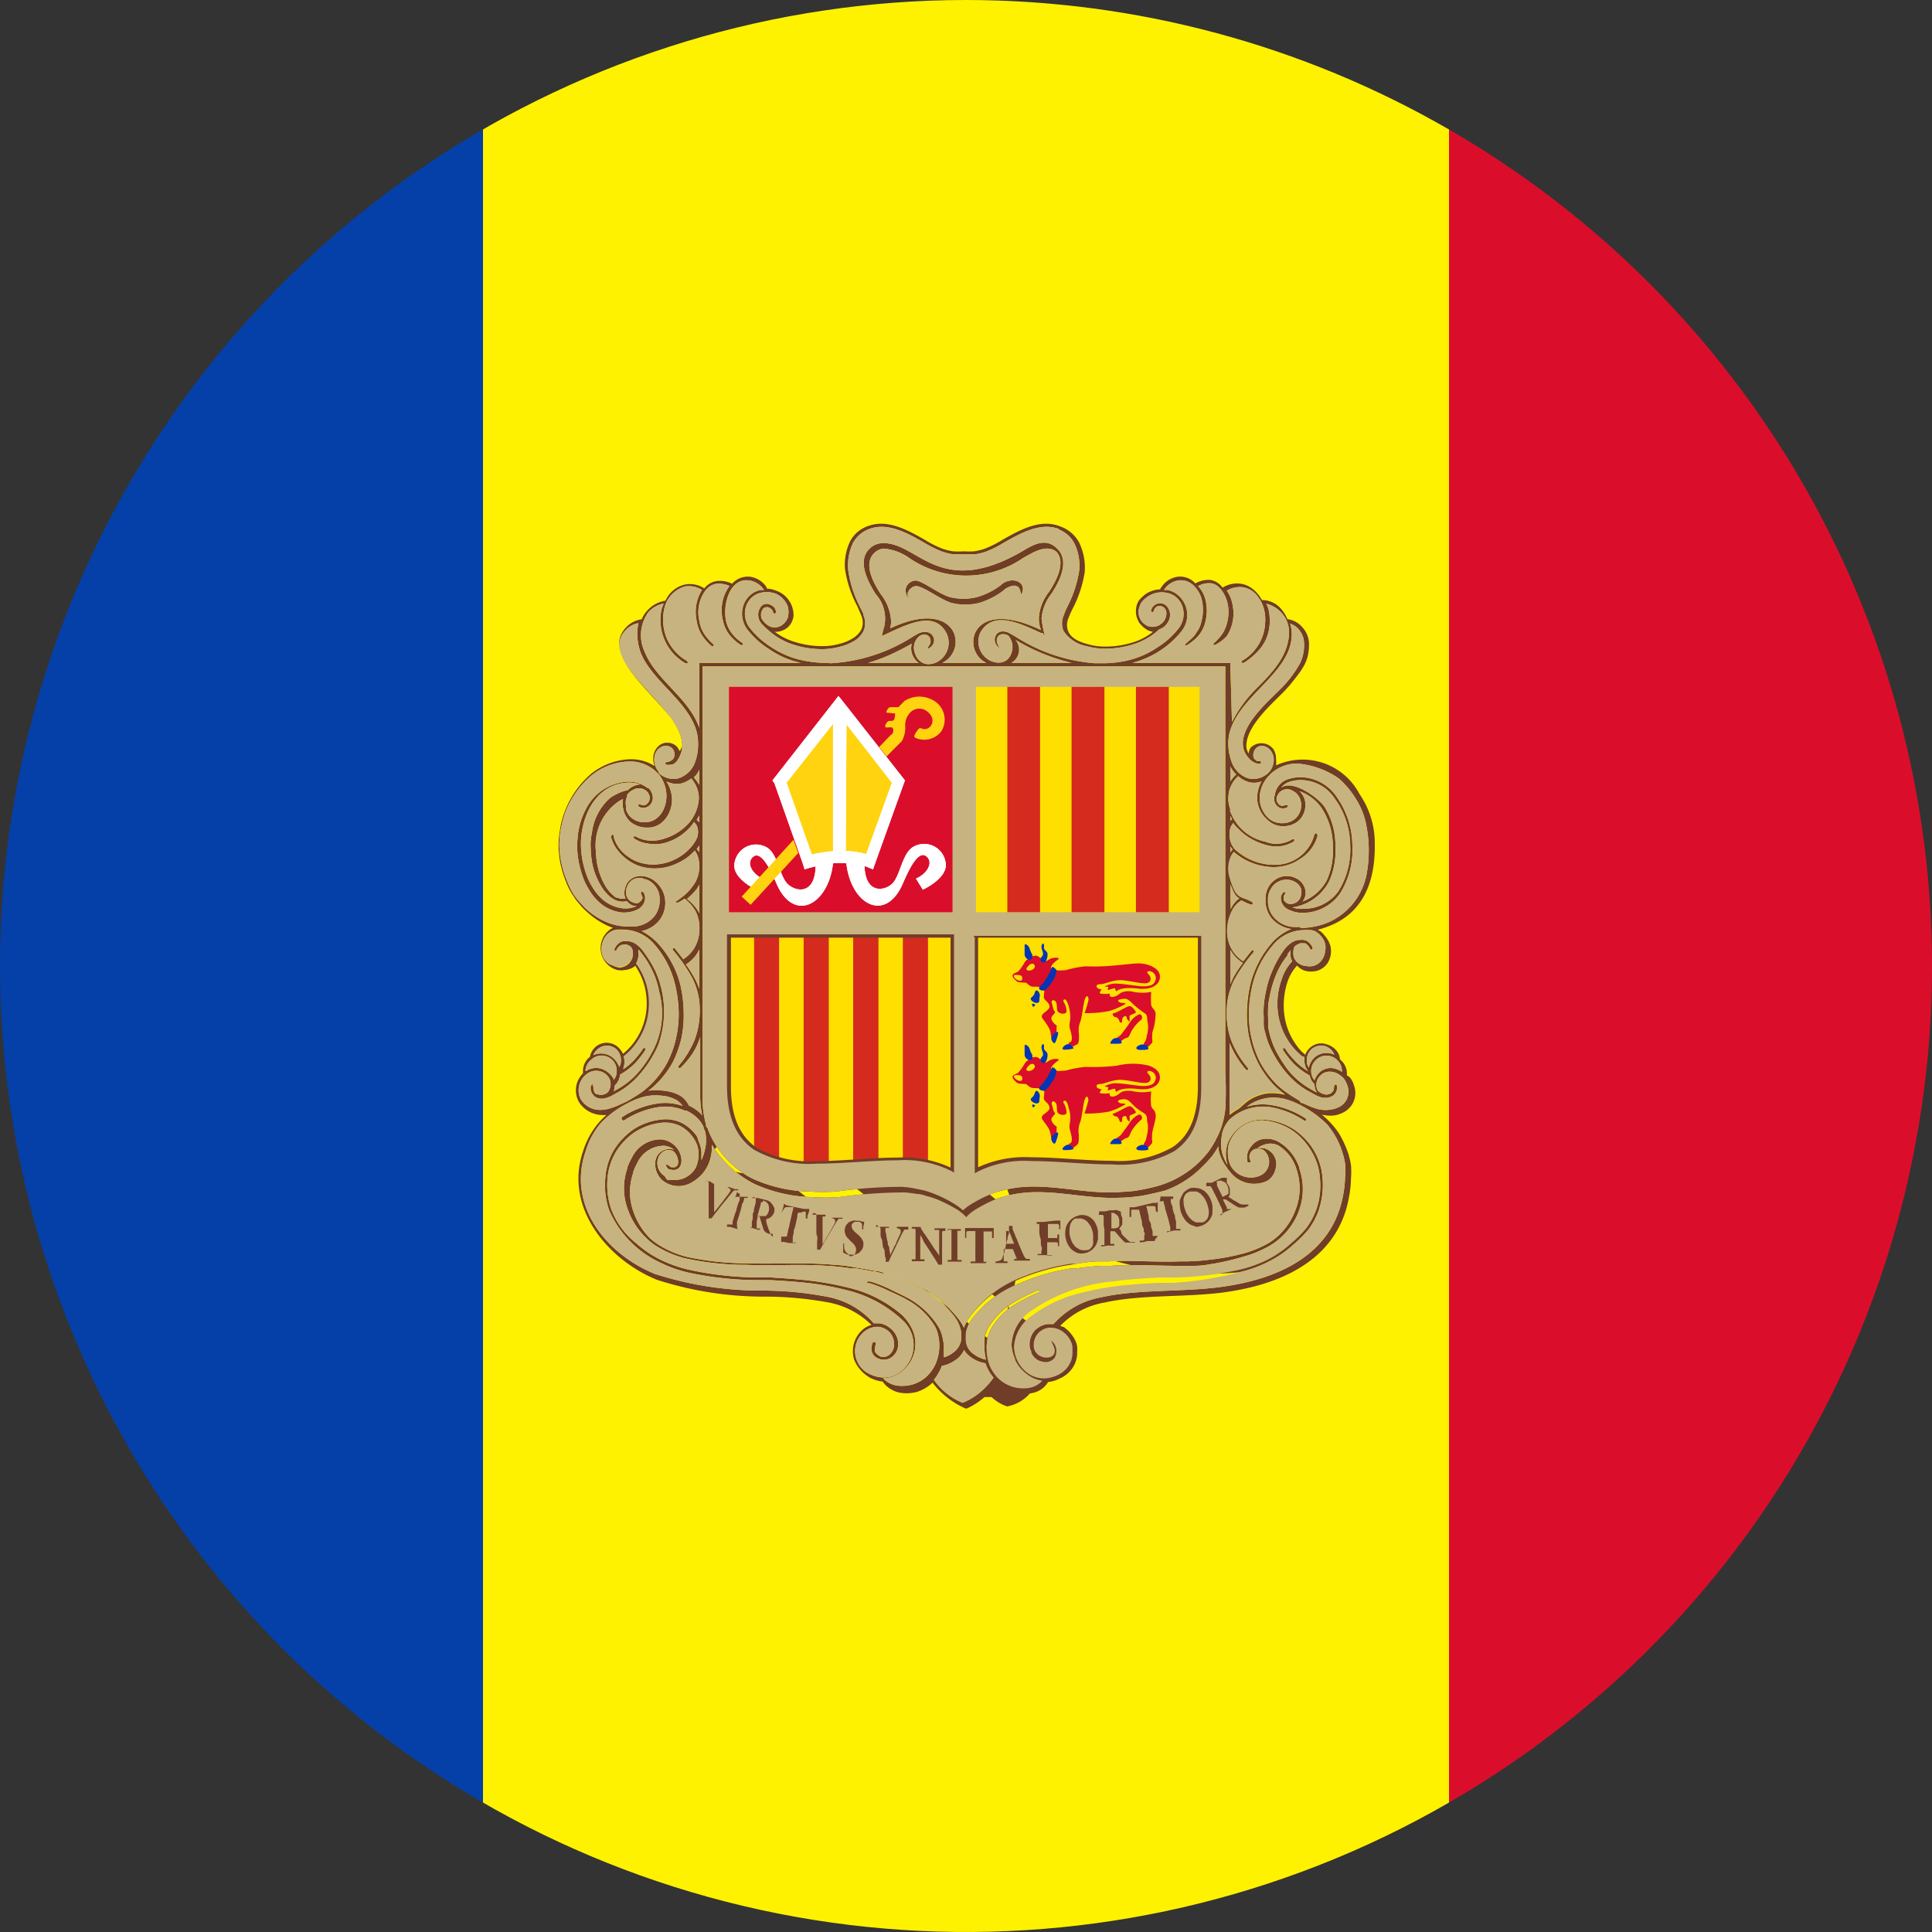<svg xmlns="http://www.w3.org/2000/svg" xmlns:xlink="http://www.w3.org/1999/xlink" viewBox="0 0 127.56 127.56"><rect x="0" y="0" width="127.56" height="127.56" fill="#333333" stroke="none"/><defs><style>.cls-1,.cls-2{fill:none;}.cls-2{clip-rule:evenodd;}.cls-3{clip-path:url(#clip-path);}.cls-4{fill:#fff200;}.cls-5{fill:#0440a8;}.cls-18,.cls-6{fill:#da0e2b;}.cls-7{fill:#6f3d28;}.cls-8{fill:#c7b37f;}.cls-10,.cls-12,.cls-15,.cls-18,.cls-19,.cls-8{fill-rule:evenodd;}.cls-9{fill:#703d28;}.cls-10,.cls-13{fill:#fedf00;}.cls-11{clip-path:url(#clip-path-2);}.cls-12{fill:#d52b1e;}.cls-14{clip-path:url(#clip-path-3);}.cls-15,.cls-17{fill:#ffd30f;}.cls-16{fill:#fff;}.cls-19{fill:#0435b5;}</style><clipPath id="clip-path"><path class="cls-1" d="M127.56,63.78A63.78,63.78,0,1,1,63.78,0,63.79,63.79,0,0,1,127.56,63.78Z"/></clipPath><clipPath id="clip-path-2"><path class="cls-2" d="M62.88,61.8H48.12v9.94c0,8.55,10.57,3,14.76,5.53Z"/></clipPath><clipPath id="clip-path-3"><rect class="cls-1" x="64.44" y="45.35" width="14.76" height="14.88"/></clipPath></defs><title>AD</title><g id="Layer_1-2" data-name="Layer 1"><g class="cls-3"><rect class="cls-4" x="31.89" width="63.78" height="127.56"/><rect class="cls-5" x="-31.89" width="63.78" height="127.56"/><rect class="cls-6" x="95.67" width="63.78" height="127.56"/><path class="cls-7" d="M69.75,36.43c.66.72-.06,2-.49,2.65a3.11,3.11,0,0,0-.67,1.71,2.19,2.19,0,0,0,.14.81C64,39.33,63.44,43,65.13,43.77H62.21c1.78-.88,1-4.37-3.44-2.28a1.6,1.6,0,0,0,.06-.54,3.14,3.14,0,0,0-.67-1.71c-.46-.7-1.19-2-.44-2.72a1,1,0,0,1,.62-.3,3.41,3.41,0,0,1,1.69.62,6.66,6.66,0,0,0,7.52,0C68.17,36.5,69.08,35.9,69.75,36.43Zm-2.26,2.7c.18-.49-.18-.81-.65-.81a1.14,1.14,0,0,0-.77.32,5.28,5.28,0,0,1-.55.36,5,5,0,0,1-1,.42,3.7,3.7,0,0,1-1.81,0c-.72-.2-1.83-1.09-2.27-1.09h0a.71.71,0,0,0-.43.18c-.33.32-.22.63-.07,1v-.12a.93.93,0,0,1,0-.26l.11-.2.19-.16a.63.63,0,0,1,.25-.07c.46,0,1.63.91,2.33,1.11a3.82,3.82,0,0,0,1.84,0,5,5,0,0,0,1-.43,4.74,4.74,0,0,0,.57-.37,1.18,1.18,0,0,1,.77-.34l.21.07.14.22.08.37,0-.1ZM42.15,62.69c.08.08.16.19.25.3a6.34,6.34,0,0,1,.72,1.2,5.72,5.72,0,0,1,.41,1.32,5.38,5.38,0,0,1-.15,3.25,5.1,5.1,0,0,1-.29.64,6.8,6.8,0,0,1-1.2,1.67,5.46,5.46,0,0,1-1.13.85l-.12.06-.13.08a1,1,0,0,0,.08-.39v0a1.12,1.12,0,0,0,.24-.33,1,1,0,0,0,.11-.39,4.58,4.58,0,0,0,1-.76,6.54,6.54,0,0,0,.67-.86l0-.13-.13,0a5.73,5.73,0,0,1-.65.83,3.89,3.89,0,0,1-.67.56l0-.08a1.22,1.22,0,0,0,.08-.43,1.26,1.26,0,0,0,0-.33,4.3,4.3,0,0,0,1.2-1.47A4.55,4.55,0,0,0,42,63.61a1.23,1.23,0,0,0,.14-.78Zm-.21,1.07a4.38,4.38,0,0,1,.76,2.53,4.27,4.27,0,0,1-.46,1.91,4.15,4.15,0,0,1-1.11,1.38,1.18,1.18,0,0,0-.23-.35,1.13,1.13,0,0,0-1.58-.11,1.18,1.18,0,0,0-.37.66l-.11.09a1.21,1.21,0,0,0-.35.84v.16a1.58,1.58,0,0,0-.25,1.92,1.87,1.87,0,0,0,1.56.83l.24,0a5.13,5.13,0,0,0-.47.46A5.34,5.34,0,0,0,38.5,76c-1.28,3.72,1.62,7.16,4.85,8.49a23,23,0,0,0,7.27,1.12,23.2,23.2,0,0,1,4,.37,5.47,5.47,0,0,1,2.92,1.5,1.56,1.56,0,0,0-.47.22,1.88,1.88,0,0,0-.66,2.11A2.42,2.42,0,0,0,57.51,91a2.53,2.53,0,0,0,.77.22h0a1.56,1.56,0,0,0,.54.5,1.68,1.68,0,0,0,.72.25,2.63,2.63,0,0,0,1-.07,2.71,2.71,0,0,0,.93-.52l.1-.09,0,0A5.61,5.61,0,0,0,63.76,93h.06A4.52,4.52,0,0,0,65,92.24h0v0h.07l0,0h0v0h0l0,0h0l0,0h.14v0h0l0,0h0v0h0l0,0h0v0h.09v0h0l0,0h.09v0h0l0,0h.07v0h0v0h0v0h0v0h0l0,0,.12.1a2.67,2.67,0,0,0,.92.52A2.64,2.64,0,0,0,68,92a1.62,1.62,0,0,0,.7-.24,1.51,1.51,0,0,0,.5-.51A2.24,2.24,0,0,0,70,91a1.88,1.88,0,0,0,.69-.52,1.78,1.78,0,0,0,.43-1.23,2,2,0,0,0,0-.35,1.69,1.69,0,0,0-.1-.34,2,2,0,0,0-.28-.46,2.16,2.16,0,0,0-.4-.4h0l-.08-.07L70,87.54A5.33,5.33,0,0,1,72.93,86c2.37-.53,5.22-.34,7.71-.65,3.79-.48,7.54-2.07,8.38-6.07a7.88,7.88,0,0,0,.18-1.48,5.94,5.94,0,0,0,0-.86,5.74,5.74,0,0,0-.19-.81,7.36,7.36,0,0,0-.58-1.26,5.66,5.66,0,0,0-1.16-1.28,2.4,2.4,0,0,0,.52.07,1.69,1.69,0,0,0,.56-.07l.21-.08a1.49,1.49,0,0,0,.77-.69,1.47,1.47,0,0,0,.08-1.12l-.08-.23a1.46,1.46,0,0,0-.22-.35L88.93,71v-.1a1.16,1.16,0,0,0-.1-.49,1.06,1.06,0,0,0-.29-.4l-.07-.08h0a1,1,0,0,0-.3-.64,1.29,1.29,0,0,0-.59-.34,1,1,0,0,0-.35-.06,1.09,1.09,0,0,0-.79.34,1.06,1.06,0,0,0-.26.41h0l-.24-.21a4.4,4.4,0,0,1-1.18-2.93A5,5,0,0,1,85,64.84a3,3,0,0,1,.64-1.09,1.11,1.11,0,0,0,.55.35,1.47,1.47,0,0,0,.75,0,1.3,1.3,0,0,0,.44-.22,1.26,1.26,0,0,0,.32-.37,1.48,1.48,0,0,0,.12-1.12l-.1-.25-.16-.25-.21-.25-.16-.15L87,61.39c1.24-.34,3.8-1.24,3.77-5.57v-.11a5.72,5.72,0,0,0-1-3.27,4.6,4.6,0,0,0-.72-1,4.25,4.25,0,0,0-4.8-.91,1.6,1.6,0,0,0,0-.43,1.21,1.21,0,0,0-.17-.63,1,1,0,0,0-1.52-.09.89.89,0,0,0-.12.38v0l-.07-.15a.89.89,0,0,1-.08-.35c0-1.11,1.15-2.29,2.08-3.2a11.71,11.71,0,0,0,.81-.85h0c.87-1.08,1.24-1.55,1.25-2.67a1.66,1.66,0,0,0-.43-1.11,1.53,1.53,0,0,0-1-.55h0a2.45,2.45,0,0,0-.36-.61,1.65,1.65,0,0,0-1.32-.65l-.14-.23a2.53,2.53,0,0,0-.37-.42l-.12-.1a1.7,1.7,0,0,0-.71-.32,1.78,1.78,0,0,0-1.26.25l0,0h0a1.24,1.24,0,0,0-.8-.51,1.76,1.76,0,0,0-1,.23h0a1.33,1.33,0,0,0-1.28-.42,1.54,1.54,0,0,0-.92.61l-.05.08-.06.07,0,.05a1.86,1.86,0,0,0-.62.13h0a1.56,1.56,0,0,0-.4.22,3.13,3.13,0,0,0-.32.3,1,1,0,0,0-.2.35,1.43,1.43,0,0,0,.17,1.24l.13.14a1.52,1.52,0,0,0,.5.36l.25.07a4.06,4.06,0,0,1-1,.58,6,6,0,0,1-2.17.39,4,4,0,0,1-1.14-.16c-.54-.15-1.18-.39-1.33-1a1.17,1.17,0,0,1,.05-.68h0a6.31,6.31,0,0,1,.28-.64,7.85,7.85,0,0,0,.81-2.45,3.83,3.83,0,0,0-.35-1.9h0a2.27,2.27,0,0,0-1.18-1.07l-.19-.07c-1.29-.46-2.63.31-3.71.92a6.88,6.88,0,0,1-1.15.58,3.76,3.76,0,0,1-.72.18,4.84,4.84,0,0,1-.69,0,5,5,0,0,1-.7,0,3.84,3.84,0,0,1-.73-.18,7.23,7.23,0,0,1-1.14-.58c-1.08-.61-2.42-1.38-3.71-.92a2.11,2.11,0,0,0-1.21,1,3.54,3.54,0,0,0-.35,1.84,7.57,7.57,0,0,0,.81,2.46c.12.27.22.5.27.64a1.14,1.14,0,0,1,0,.9,1.45,1.45,0,0,1-.48.53,2.92,2.92,0,0,1-.93.41,4.07,4.07,0,0,1-1.14.16,6,6,0,0,1-2.17-.39,4.13,4.13,0,0,1-1-.56,1.08,1.08,0,0,0,.48-.07,1.12,1.12,0,0,0,.53-.38,1.29,1.29,0,0,0,.23-.56,1.71,1.71,0,0,0-1.14-1.7h0a1.92,1.92,0,0,0-.63-.14l0,0,0-.07-.05-.08a1.57,1.57,0,0,0-.92-.61,1.37,1.37,0,0,0-1.31.44,1.87,1.87,0,0,0-1-.18,1.28,1.28,0,0,0-.84.49h0a1.73,1.73,0,0,0-1.26-.26,1.85,1.85,0,0,0-1.3,1.07,2,2,0,0,0-1.2.65,1.85,1.85,0,0,0-.37.58,1.68,1.68,0,0,0-1,.5c-2.4,2.41,4.85,6.13,3.51,8.2l-.15-.25a.86.86,0,0,0-.62-.3h0l-.18,0a.93.93,0,0,0-.52.29,1.06,1.06,0,0,0-.25.48,1.22,1.22,0,0,0,0,.57l.05.19a2.87,2.87,0,0,0-1.62-.44,4.36,4.36,0,0,0-2.55.95,6.18,6.18,0,0,0-2,3.33q-.07.38-.12.72a5.88,5.88,0,0,0,.09,1.92,7.07,7.07,0,0,0,.36,1.17,4.44,4.44,0,0,0,.53,1,2.93,2.93,0,0,0,.18.26l.19.22,0,0h0a3.73,3.73,0,0,0,.32.36l.35.31a5,5,0,0,0,.79.55,3.82,3.82,0,0,0,.74.34l-.13.07a1.51,1.51,0,0,0-.11,2.45,1.45,1.45,0,0,0,.51.26,1.44,1.44,0,0,0,.55,0,1.25,1.25,0,0,0,.59-.22Zm-1.41,0c-1.22-.32-1-2.2.18-2.38a3.84,3.84,0,0,1,.52,0,2.73,2.73,0,0,1,2,1,6.19,6.19,0,0,1,1.36,2.69,8.66,8.66,0,0,1,.22,1.74,6.9,6.9,0,0,1-.15,1.61A6.58,6.58,0,0,1,44,70.26a6,6,0,0,1-1,1.31,5.14,5.14,0,0,1-.69.58c-.27.19-.57.37-.92.57l-.57.26a4.12,4.12,0,0,1-.58.21,1.87,1.87,0,0,1-.56.09,1.48,1.48,0,0,1-1.35-.73,1.34,1.34,0,0,1,.5-1.7,1,1,0,0,1,1.4.35.86.86,0,0,1,0,.75.44.44,0,0,1-.17.22.76.76,0,0,1-.43.12l-.22-.05-.06,0-.09-.1a.7.7,0,0,1-.08-.37l-.08-.23-.1.21a.78.78,0,0,0,.11.48h0l.14.16.12.07a.76.76,0,0,0,.33.08h.15l.25-.07.18-.07a4.57,4.57,0,0,0,.42-.23l.11-.06A5.29,5.29,0,0,0,42,71.19a7.49,7.49,0,0,0,1.23-1.71,4.06,4.06,0,0,0,.29-.65,6.53,6.53,0,0,0-.25-4.72,7.53,7.53,0,0,0-.75-1.23,2.07,2.07,0,0,0-.52-.54,1.13,1.13,0,0,0-.53-.2l-.08,0a.7.7,0,0,0-.4.05.88.88,0,0,0-.42.48l0,.11.11,0a.71.71,0,0,1,.34-.39l.17,0h.19l.21.1a.44.44,0,0,1,.18.28.92.92,0,0,1-.33.92,1.07,1.07,0,0,1-.51.2A1.45,1.45,0,0,1,40.53,63.78ZM42,62.53Zm.49-4.5a1.21,1.21,0,0,1,.31.09,1.36,1.36,0,0,1,.5.43,1.42,1.42,0,0,1,.25.67v.16a1.63,1.63,0,0,1-.4,1.18,1.89,1.89,0,0,1-1.23.61l-.23,0a3.77,3.77,0,0,1-1.6-.27,4.75,4.75,0,0,1-1.28-.79,2.24,2.24,0,0,1-.31-.3l-.22-.24-.18-.2-.18-.25a4.9,4.9,0,0,1-.5-1,5.8,5.8,0,0,1-.35-1.13,5.6,5.6,0,0,1-.1-1.87,7,7,0,0,1,.13-.7,5.3,5.3,0,0,1,.7-1.75,5.92,5.92,0,0,1,1.26-1.48,4.12,4.12,0,0,1,2.43-.91,2.5,2.5,0,0,1,1.84.68l.15.15A2.24,2.24,0,0,1,44,52.64a2.11,2.11,0,0,1-.17.76,1.55,1.55,0,0,1-.42.58,1.22,1.22,0,0,1-.85.31,1.31,1.31,0,0,1-.86-.29,1.15,1.15,0,0,1-.37-.57l0-.14v-.07h0a1.51,1.51,0,0,1,0-.43l.08-.22,0-.09a.88.88,0,0,1,.23-.24l.28-.15a.81.81,0,0,1,.53,0,.69.69,0,0,1,.34.26l.07.13a.52.52,0,0,1-.31.69.49.49,0,0,1-.28-.06h0l-.12,0,0,.12a.46.46,0,0,0,.36.1h.08a.67.67,0,0,0,.49-.83.86.86,0,0,0-.28-.48l-.06,0a2,2,0,0,0-1.29-.41,3.26,3.26,0,0,0-2.66,1.62,4.78,4.78,0,0,0-.65,2.08,5.29,5.29,0,0,0,.08,1.64,6.55,6.55,0,0,0,.28,1,4.26,4.26,0,0,0,.36.74,3.62,3.62,0,0,0,.71.89,2.65,2.65,0,0,0,1.53.67h.08a2,2,0,0,0,.87-.18.9.9,0,0,0,.54-.7l0-.12a.51.51,0,0,0-.15-.37h-.12V59l.1.24v.06h0v0l-.06.13-.18.17a.39.39,0,0,1-.32,0,.67.67,0,0,1-.52-.61,1,1,0,0,1,.35-.85.89.89,0,0,1,.42-.17h.29Zm0-.18a.92.92,0,0,0-.33,0,1,1,0,0,0-.5.19,1,1,0,0,0-.38.57,1.16,1.16,0,0,0-.05.45.83.83,0,0,0,.07.27,1.06,1.06,0,0,1-.57-.07l-.06,0-.09-.06L40.36,59h0l-.14-.15-.14-.18a4,4,0,0,1-.39-.74,4.91,4.91,0,0,1-.25-.82,6.7,6.7,0,0,1-.1-.94,3.52,3.52,0,0,1,1.57-3.3l0,0,.23-.12v0a1.35,1.35,0,0,0,0,.6,1.53,1.53,0,0,0,.48.91,1.7,1.7,0,0,0,1.11.38,1.42,1.42,0,0,0,1-.36,1.87,1.87,0,0,0,.46-.64,2.06,2.06,0,0,0,.18-.83A2.26,2.26,0,0,0,44,51.6a2.24,2.24,0,0,0,.46.14,1.3,1.3,0,0,0,.75-.09,2,2,0,0,0,.43-.25,2,2,0,0,1,.32.49,1.93,1.93,0,0,1,.18.85,2.69,2.69,0,0,1-.73,1.68,3.6,3.6,0,0,1-1.73,1,2.28,2.28,0,0,1-.89.07,2,2,0,0,1-.82-.27h-.13v.12a1.94,1.94,0,0,0,.91.35,2.6,2.6,0,0,0,1,0,3.46,3.46,0,0,0,1.56-.82,3.19,3.19,0,0,0,.52-.6l.16.21a1.09,1.09,0,0,1,.1.5,1.15,1.15,0,0,1-.13.47,2.78,2.78,0,0,1-.38.53,3.37,3.37,0,0,1-2.4,1.1,2.92,2.92,0,0,1-.82-.1,2.47,2.47,0,0,1-.83-.38,2.54,2.54,0,0,1-.67-.63,2.45,2.45,0,0,1-.33-.67h0l0-.14-.1-.06-.07.08h0l0,.15a2.54,2.54,0,0,0,.39.77,3.17,3.17,0,0,0,.77.73,2.9,2.9,0,0,0,.88.41,3.69,3.69,0,0,0,.87.1A3.45,3.45,0,0,0,44.71,57a3.4,3.4,0,0,0,1.16-.84,1.48,1.48,0,0,1,.2.37,2.07,2.07,0,0,1,.1.68,2.16,2.16,0,0,1-.24,1,3.48,3.48,0,0,1-.77.92l-.26.2-.21.15-.07,0,0,.11.11,0h0l.05,0,.21-.12.21-.14a2.81,2.81,0,0,1,.73.84,2.4,2.4,0,0,1,.25,1.14,2.48,2.48,0,0,1-.28,1.18,2.29,2.29,0,0,1-.79.84c-.17-.23-.36-.47-.57-.73h-.12l0,.12a10.34,10.34,0,0,1,1.3,1.88,4.56,4.56,0,0,1,.48,2,5.5,5.5,0,0,1-.34,2.06,6.56,6.56,0,0,1-1.07,1.73l0,0v.12h.13a5.29,5.29,0,0,0,.58-.64,4.7,4.7,0,0,0,.44-.69h0a5.55,5.55,0,0,0,.24-.56l.05-.14v3.86a6.3,6.3,0,0,0,.13,1.3l-.11-.13a2.74,2.74,0,0,0-.77-.52l0,0a1.51,1.51,0,0,0-.6-.67,2.76,2.76,0,0,0-1.07-.31,3.27,3.27,0,0,0-1,0l-.05-.07.05.07c.12-.09.23-.17.33-.26l.28-.27a6.15,6.15,0,0,0,1-1.35A7,7,0,0,0,45,68.5a7.3,7.3,0,0,0,.14-1.66,8.44,8.44,0,0,0-.21-1.77,6.34,6.34,0,0,0-1.27-2.54,4.22,4.22,0,0,0-1.29-1.06,2,2,0,0,0,1.15-.69,1.86,1.86,0,0,0,.39-1.41v0h0a1.74,1.74,0,0,0-.47-1A1.57,1.57,0,0,0,42.49,57.85Zm-1.1,1.65a.92.92,0,0,0,.49.32l.24,0-.08,0a1.73,1.73,0,0,1-.78.16h-.07a2.46,2.46,0,0,1-1.43-.62,3.37,3.37,0,0,1-.68-.85,3.62,3.62,0,0,1-.34-.71,6.12,6.12,0,0,1-.28-1,5.65,5.65,0,0,1-.08-1.59c.18-1.71,1.17-3.5,3.14-3.54a2,2,0,0,1,.75.13.91.91,0,0,0-.35.07,1.53,1.53,0,0,0-.31.16l-.16.14a2.7,2.7,0,0,0-.69.24,2.61,2.61,0,0,0-.54.33A3.68,3.68,0,0,0,39.08,55,3.46,3.46,0,0,0,39,56a7.08,7.08,0,0,0,.1,1,4.66,4.66,0,0,0,.26.85,5,5,0,0,0,.4.77l.15.21.16.18h0a1.9,1.9,0,0,0,.58.43A1.17,1.17,0,0,0,41.39,59.5Zm4.78-8.68v1l-.13-.2c-.07-.1-.15-.19-.23-.29l.11-.11A1.48,1.48,0,0,0,46.17,50.82Zm-2.71.09a1.12,1.12,0,0,1-.24-.52,1.15,1.15,0,0,1,0-.49.94.94,0,0,1,.21-.41.78.78,0,0,1,.42-.24H44a.53.53,0,0,1,.46.26.57.57,0,0,1,0,.58.7.7,0,0,1-.46.23l-.1.08.08.09a.92.92,0,0,0,.29,0c.44,0,.68-.67.76-1,0-.1,0-.2,0-.3.08-2.42-5.76-5.55-3.69-7.62a1.53,1.53,0,0,1,.81-.43,3.6,3.6,0,0,0,.17,2c.85,2.06,3.77,3.54,3.77,5.91a3.38,3.38,0,0,1-.27,1.45,1.78,1.78,0,0,1-.89.84,1.2,1.2,0,0,1-.7.07,1.57,1.57,0,0,1-.71-.34Zm2.71,2.93v.45l0,0L46,54.13Zm0,2v.47l0-.05L46,56.06l.15-.21Zm0,2.6V60.3a2.32,2.32,0,0,0-.22-.36,3.29,3.29,0,0,0-.59-.59A5.23,5.23,0,0,0,46,58.7,2.9,2.9,0,0,0,46.17,58.41Zm0,4.27v2.58a4.66,4.66,0,0,0-.26-.61,8.42,8.42,0,0,0-.62-1,2.61,2.61,0,0,0,.63-.57A2.36,2.36,0,0,0,46.17,62.68Zm-5.28,7.75a1.41,1.41,0,0,0-.32-.52,1.21,1.21,0,0,0-1.4-.27.94.94,0,0,1,.27-.38.93.93,0,0,1,1.27,0A1,1,0,0,1,41,70a.86.86,0,0,1-.07.36Zm-.38.86,0-.1A1.53,1.53,0,0,0,40,70.7a1.19,1.19,0,0,0-1.28,0l-.07,0v0A1,1,0,0,1,39,70a1,1,0,0,1,1.72.71.92.92,0,0,1-.1.44ZM47,75.58a7,7,0,0,0,2.83,2.6,9.69,9.69,0,0,0,3.83.86,12.6,12.6,0,0,0,1.74,0,31,31,0,0,1,4.33-.31,6.7,6.7,0,0,1,.8.1c.29,0,.51.1.73.16a4.57,4.57,0,0,1,.71.24,8.24,8.24,0,0,1,1.07.54,2.84,2.84,0,0,1,.76.6l.07-.09a2.85,2.85,0,0,1,.69-.51,7.53,7.53,0,0,1,1.06-.54,5,5,0,0,1,.71-.24c.22-.06.45-.11.73-.16,2.29-.4,4.56.36,6.88.25a9,9,0,0,0,1-.07,7.11,7.11,0,0,0,1-.17c.37-.08.67-.15,1-.24A6.49,6.49,0,0,0,79.41,77a6.41,6.41,0,0,0,.68-.75,6.19,6.19,0,0,0,.36-.57l0,.22A3,3,0,0,0,81,77.08a.84.84,0,0,0,.17.23,2,2,0,0,0,2.53.64,1.22,1.22,0,0,0,.51-.74,1.08,1.08,0,0,0-.61-1.35l-.16-.06h0l-.14,0a1.26,1.26,0,0,0-.27,0,1.64,1.64,0,0,1,.61-.27,1.19,1.19,0,0,1,.78.11A2.79,2.79,0,0,1,85.6,77.2v0a3.88,3.88,0,0,1-.06,2.67,4.36,4.36,0,0,1-1.74,2.18,7.16,7.16,0,0,1-1.82.74,15,15,0,0,1-2.19.39c-.54.07-.9.08-1.34.1l-.51,0c-1.57.07-3.16-.09-4.73,0l-.51,0c-.58,0-1.08.07-1.63.16l-.34.06a13.81,13.81,0,0,0-3.53,1A7.4,7.4,0,0,0,64,87a3.24,3.24,0,0,0-.36.66,3,3,0,0,0-.38-.61,7.81,7.81,0,0,0-3.24-2.41c-.47-.19-1-.36-1.47-.52l-.11,0L58.24,84a2.62,2.62,0,0,0-.38-.09l-.13,0c-.43-.1-.84-.16-1.21-.22l-.34-.06c-.54-.09-1-.12-1.62-.16-1.79-.12-3.49,0-5.25-.06h-.25a19.19,19.19,0,0,1-3.72-.43,6.23,6.23,0,0,1-1.88-.81,3.75,3.75,0,0,1-.6-.47,4.66,4.66,0,0,1-1.13-2,3.78,3.78,0,0,1,.07-2.23h0l0-.05a3.41,3.41,0,0,1,.28-.64h0a1.94,1.94,0,0,1,1.81-1.13,1.35,1.35,0,0,1,.62.26h0a1,1,0,0,0-.61,0h0c-.85.29-.8,1.42-.19,2a1.68,1.68,0,0,0,1.16.4,1.76,1.76,0,0,0,.9-.3,2.5,2.5,0,0,0,1.13-1.51A3,3,0,0,0,47,75.58Zm-3.13,2.06a1,1,0,0,1-.37-1.28.81.81,0,0,1,.44-.4h0a.82.82,0,0,1,.41,0c.41.11.71,1.24,0,1.1l-.07,0c-.12-.15-.46-.29-.25,0a.3.3,0,0,0,.22.17h.06c1.07.23.9-1.77-.6-2a2.11,2.11,0,0,0-2,1.22,3.5,3.5,0,0,0-.3.67l0,.05a4,4,0,0,0,.07,2.76,4.8,4.8,0,0,0,1.19,1.81l.1.1h0a4,4,0,0,0,.53.41,6.79,6.79,0,0,0,1.93.83,18.92,18.92,0,0,0,3.76.43l.26,0c1.75.08,3.45-.06,5.23.06a16,16,0,0,1,1.61.16l.34,0c.37.06.78.13,1.2.22l.13,0,.37.09.23.07h0l.11,0c.5.15,1,.32,1.45.51a7.13,7.13,0,0,1,3.1,2.31,2.44,2.44,0,0,1,.44,1l0,.17v.36a1.22,1.22,0,0,1-.4.74,1.87,1.87,0,0,1-.74.42l0-.22c0-.12,0-.24,0-.35a3,3,0,0,0-.1-.79,2,2,0,0,0-.25-.64,5.27,5.27,0,0,0-1.42-1.53c-.1-.08-.2-.14-.3-.21h0c-.14-.08-.28-.17-.43-.24l0,0c-.32-.17-.66-.32-1-.49a8.28,8.28,0,0,0-1.36-.54h0l-.12,0-.11,0,.05.12.14,0a7.5,7.5,0,0,1,1.14.45h0c.44.2.85.38,1.22.58h0l.41.24,0,0,.12.08a4.73,4.73,0,0,1,1.39,1.45,1.85,1.85,0,0,1,.23.58,3.1,3.1,0,0,1,.09.75,3.06,3.06,0,0,1-.24,1.17,2.57,2.57,0,0,1-.66.91,2.45,2.45,0,0,1-.86.47,2.52,2.52,0,0,1-1,.08,1.64,1.64,0,0,1-.66-.24,1.22,1.22,0,0,1-.29-.25h0a2,2,0,0,0,1.49-.68,2.31,2.31,0,0,0,.37-2.68,3.09,3.09,0,0,0-.63-.83A8.28,8.28,0,0,0,55.94,85a19.79,19.79,0,0,0-2.18-.41c-.75-.1-1.63-.17-2.89-.25l-1,0a21.89,21.89,0,0,1-4.35-.5,8.61,8.61,0,0,1-1.83-.63A7.12,7.12,0,0,1,42,82.08a5.21,5.21,0,0,1-1.65-2.26,5,5,0,0,1-.24-2,4.06,4.06,0,0,1,.58-1.8,4.28,4.28,0,0,1,1.23-1.27,4.06,4.06,0,0,1,1.63-.6,2.25,2.25,0,0,1,1.41.23,2.41,2.41,0,0,1,1,1.07,1.71,1.71,0,0,1,.16.8,2,2,0,0,1-.19.86,1.58,1.58,0,0,1-.56.57,1.4,1.4,0,0,1-.67.22h-.57l-.08,0ZM41.17,74a5.72,5.72,0,0,1,2.23-.89,3.2,3.2,0,0,1,1.84.23h0l.1,0a2.48,2.48,0,0,1,.71.49,2,2,0,0,1,.4.57c0,.09.06.19.1.29a2.49,2.49,0,0,1,0,1.18,3.13,3.13,0,0,1-.24.73c0-.11,0-.22,0-.33a1.83,1.83,0,0,0-.17-.88A3,3,0,0,0,46,75a3.24,3.24,0,0,0-.29-.34h0a2.66,2.66,0,0,0-.64-.49,2.44,2.44,0,0,0-1.52-.24,4.16,4.16,0,0,0-1.7.62,4.62,4.62,0,0,0-1.28,1.32,4.08,4.08,0,0,0-.6,1.88,5,5,0,0,0,.24,2.13h0a6.77,6.77,0,0,0,3.4,3.49,8.32,8.32,0,0,0,1.87.66,22.26,22.26,0,0,0,4.38.49l1,0c1.26.07,2.13.14,2.88.24a19.84,19.84,0,0,1,2.15.42A8.31,8.31,0,0,1,59.41,87h0l.14.13a2.22,2.22,0,0,1,.18,3.19,1.83,1.83,0,0,1-1.36.63H58.3a2.3,2.3,0,0,1-.82-.2,1.67,1.67,0,0,1-.34-2.89,1.43,1.43,0,0,1,.78-.26H58a1.24,1.24,0,0,1,.73.36,1.14,1.14,0,0,1,.3.75v.14a.9.9,0,0,1-.25.54.67.67,0,0,1-.59.2h0L58,89.49l-.19-.17a.47.47,0,0,1-.05-.28c0-.11.13-.39,0-.43l-.12,0a1,1,0,0,0-.1.33.75.75,0,0,0,.1.48.73.73,0,0,0,.33.27,1.2,1.2,0,0,0,.27.08h0a.9.9,0,0,0,.75-.26,1.08,1.08,0,0,0,.31-.64h0a1.35,1.35,0,0,0-.13-.71,1.46,1.46,0,0,0-.41-.48,1.34,1.34,0,0,0-.72-.31h-.14l-.21,0h0a5.38,5.38,0,0,0-3.12-1.76,22.87,22.87,0,0,0-4.13-.4,22.9,22.9,0,0,1-7.2-1.1C40.15,82.86,37.4,79.7,38.67,76a5.14,5.14,0,0,1,1-1.85,6.37,6.37,0,0,1,1.72-1.28,5.1,5.1,0,0,1,1.1-.45,3.19,3.19,0,0,1,1.16-.08,2.47,2.47,0,0,1,1,.28,1.46,1.46,0,0,1,.42.4,3.44,3.44,0,0,0-1.73-.15,5.8,5.8,0,0,0-2.3.91l0,.12Zm5.45.38,0-.12a6,6,0,0,1-.23-1.68V44H61.12l.21,0,.28,0h4.06l.27,0,.28,0H80.9V70.84a21.26,21.26,0,0,1,0,2.39,5.75,5.75,0,0,1-.2,1,5.22,5.22,0,0,1-.38.93,6.21,6.21,0,0,1-.5.84,6.93,6.93,0,0,1-.66.74,6.5,6.5,0,0,1-2.51,1.5c-.28.09-.57.16-.94.24s-.66.13-1,.17l-1,.07c-2.32.1-4.59-.66-6.89-.26a7.15,7.15,0,0,0-.75.17,4.53,4.53,0,0,0-.73.25,7.94,7.94,0,0,0-1.09.55,3.67,3.67,0,0,0-.67.48,4.07,4.07,0,0,0-.67-.48,7.94,7.94,0,0,0-1.09-.55,4.88,4.88,0,0,0-.73-.25c-.23-.07-.46-.11-.75-.17s-.56-.08-.82-.1a32.12,32.12,0,0,0-4.3.31h-.05a12.41,12.41,0,0,1-1.73,0,9.54,9.54,0,0,1-3.75-.85A6.13,6.13,0,0,1,47,75.15a5.45,5.45,0,0,1-.23-.51l-.06-.17ZM43.94,76,62.18,90.19h0a2.39,2.39,0,0,0,1-.46,1.52,1.52,0,0,0,.47-.6,1.44,1.44,0,0,0,.28.34,2.21,2.21,0,0,0,1.13.54l.1.25a2.84,2.84,0,0,0,.44.7,5.2,5.2,0,0,1-.93,1,4.34,4.34,0,0,1-1.11.66,4.24,4.24,0,0,1-1.9-1.52h0l0,0a2.67,2.67,0,0,0,.32-.48A2,2,0,0,0,62.18,90.19Zm7.21-1.73c0,.05.21.47.23.57.17.72-.79.76-1.17.33l-.12-.16h0l0,0h0v0h0a1,1,0,0,1-.08-.29v-.14a1.14,1.14,0,0,1,.3-.75,1.11,1.11,0,0,1,.73-.36h.12a1.37,1.37,0,0,1,.77.26,1.54,1.54,0,0,1,.55.68,1.49,1.49,0,0,1,.09.3c0,.11,0,.22,0,.33a1.62,1.62,0,0,1-.08.59,1.68,1.68,0,0,1-.3.52,1.78,1.78,0,0,1-.64.47,2.25,2.25,0,0,1-.82.2h-.07a1.86,1.86,0,0,1-1.36-.63,2.24,2.24,0,0,1-.59-1.41v-.08a2.67,2.67,0,0,1,1.15-2,8.92,8.92,0,0,1,3.28-1.53,20.49,20.49,0,0,1,2.16-.42c.75-.1,1.62-.17,2.88-.24l1,0A22.28,22.28,0,0,0,81.82,84a8.24,8.24,0,0,0,1.86-.66,7.18,7.18,0,0,0,1.71-1.16,8.12,8.12,0,0,0,1-1,4.69,4.69,0,0,0,.68-1.28,5.19,5.19,0,0,0,.25-2.13,4.21,4.21,0,0,0-.61-1.88,4.37,4.37,0,0,0-1.28-1.32,4.06,4.06,0,0,0-1.7-.62,2.45,2.45,0,0,0-1.52.24,2.65,2.65,0,0,0-1.09,1.15,2,2,0,0,0-.18.88,2.43,2.43,0,0,0,.11.69,2.64,2.64,0,0,1-.4-1,2.47,2.47,0,0,1,0-.77h0a2,2,0,0,1,.13-.58,2,2,0,0,1,.45-.69,3.28,3.28,0,0,1,2.65-.77,5.72,5.72,0,0,1,2.23.89l.13,0,0-.12a5.86,5.86,0,0,0-2.3-.91,3.59,3.59,0,0,0-1.62.11,3.07,3.07,0,0,1,.4-.26,3,3,0,0,1,1-.32,3.15,3.15,0,0,1,1.15.08,5.34,5.34,0,0,1,1.09.45,6.81,6.81,0,0,1,1.67,1.23l0,0a5.17,5.17,0,0,1,1,1.84,4.26,4.26,0,0,1,.18.76,4.46,4.46,0,0,1,0,.83,7.46,7.46,0,0,1-.17,1.43c-.82,3.9-4.5,5.42-8.18,5.88-2.52.32-5.4.13-7.78.67a5.47,5.47,0,0,0-3.12,1.76l-.24,0h-.14a1.33,1.33,0,0,0-.84.42,1.36,1.36,0,0,0-.35.87v.14h0a1.15,1.15,0,0,0,.11.39l0,.08a1.09,1.09,0,0,0,.42.46,1,1,0,0,0,.64.12h0a.75.75,0,0,0,.45-.25.86.86,0,0,0-.2-1.15l0,0Zm-.57,2.7a1.49,1.49,0,0,1-.29.25,1.69,1.69,0,0,1-.66.24,2.52,2.52,0,0,1-1-.08,2.45,2.45,0,0,1-.86-.47,2.57,2.57,0,0,1-.66-.91A3.08,3.08,0,0,1,65.14,89a3.7,3.7,0,0,1,.09-.75,1.87,1.87,0,0,1,.24-.58,4.62,4.62,0,0,1,1.39-1.45,11.48,11.48,0,0,1,1.79-.92l0-.11-.12,0a12.21,12.21,0,0,0-1.81.93,4.94,4.94,0,0,0-1.44,1.5,2.39,2.39,0,0,0-.26.64A3.47,3.47,0,0,0,65,89a3,3,0,0,0,.1.77,2.07,2.07,0,0,1-.94-.47,1.14,1.14,0,0,1-.39-.82v-.23l0-.21a2.27,2.27,0,0,1,.44-1,7.14,7.14,0,0,1,3.09-2.3,13.7,13.7,0,0,1,3.49-1l.34,0a15.75,15.75,0,0,1,1.6-.16l.52,0c1.56-.11,3.15,0,4.72,0l.51,0c.45,0,.82,0,1.35-.1A15.48,15.48,0,0,0,82,83a7.58,7.58,0,0,0,1.87-.77A4.5,4.5,0,0,0,85.74,80a4.1,4.1,0,0,0,.06-2.81v-.05a3.12,3.12,0,0,0-1.38-1.75,1.6,1.6,0,0,0-1-.19,1.18,1.18,0,0,0-.8.48,1.11,1.11,0,0,0-.24,1.07h.06l.12,0,0-.12h0a.53.53,0,0,1,.34-.77.81.81,0,0,1,.3,0,.52.52,0,0,1,.22.07h0a1,1,0,0,1-.07,1.61l-.2.1a1.53,1.53,0,0,1-1.9-.68,2,2,0,0,1-.18-.86,1.71,1.71,0,0,1,.16-.8,2.41,2.41,0,0,1,1-1.07,2.25,2.25,0,0,1,1.41-.23,4.12,4.12,0,0,1,1.63.6A4.28,4.28,0,0,1,86.58,76a3.93,3.93,0,0,1,.57,1.8,4.85,4.85,0,0,1-.23,2,4.91,4.91,0,0,1-.66,1.23,7.21,7.21,0,0,1-1,1,7.12,7.12,0,0,1-1.66,1.14,8.61,8.61,0,0,1-1.83.63,22,22,0,0,1-4.35.5l-1,0c-1.26.08-2.13.15-2.88.25a11.27,11.27,0,0,0-5.53,2,2.84,2.84,0,0,0-1.22,2.18v.09a2.45,2.45,0,0,0,.64,1.52l.13.13h0a2.65,2.65,0,0,0,.71.49A2.31,2.31,0,0,0,68.82,91.16ZM81.23,55.89l.15.19-.15.2Zm0-2.46h0a2,2,0,0,1-.13-.69,2.63,2.63,0,0,1,.05-.49h0a1.91,1.91,0,0,1,.13-.36,1.8,1.8,0,0,1,.47-.64l.18.14a1.74,1.74,0,0,0,.33.18,1.34,1.34,0,0,0,.62.11,1.43,1.43,0,0,0,.41-.09A2.37,2.37,0,0,0,83,52.66a1.94,1.94,0,0,0,.62,1.41,1.76,1.76,0,0,0,.37.29,1.38,1.38,0,0,0,.75.19,1.55,1.55,0,0,0,.9-.28,1.31,1.31,0,0,0,.42-.52,1.42,1.42,0,0,0,.13-.61,1.21,1.21,0,0,0-.39-.9,3,3,0,0,1,1.47,1.13A4.59,4.59,0,0,1,88,55.92a4.72,4.72,0,0,1-.39,2.18A3,3,0,0,1,86,59.52a.9.9,0,0,0,.19-.42.94.94,0,0,0-.06-.52A1.12,1.12,0,0,0,85.6,58a1.36,1.36,0,0,0-.47-.15,1.32,1.32,0,0,0-.78.14,1.45,1.45,0,0,0-.6.58,1.76,1.76,0,0,0-.19.6l0,.17A1.84,1.84,0,0,0,84,60.68a2.17,2.17,0,0,0,1.26.66,3.43,3.43,0,0,0-1.31.94,6.63,6.63,0,0,0-1.41,2.77,9.19,9.19,0,0,0-.21,1.78,7.27,7.27,0,0,0,.14,1.65,6.94,6.94,0,0,0,.68,1.87,6.4,6.4,0,0,0,1,1.35,5.42,5.42,0,0,0,.71.59h0a3.42,3.42,0,0,0-1.24-.09,3.14,3.14,0,0,0-1,.35c-.44.25-.71.62-1,.76a3,3,0,0,0-.43.31l0-.21a2.85,2.85,0,0,0,0-.31c0-.74,0-1.53,0-2.28V68.76l0,.11a6.15,6.15,0,0,0,1.1,1.78h.12v-.12a6.56,6.56,0,0,1-1.07-1.73,5.13,5.13,0,0,1-.34-2.06,4.7,4.7,0,0,1,.47-2,11,11,0,0,1,1.31-1.88l0-.12h-.12c-.21.26-.4.5-.57.73a2.27,2.27,0,0,1-1-1.47h0a2.92,2.92,0,0,1-.05-.54,3,3,0,0,1,.31-1.31,1.61,1.61,0,0,1,.63-.7c.08.05.68.37.75.25l0-.12c-.83-.49-1.06-.08-1.51-1.61a2,2,0,0,1,.11-1.51l.14-.21a4.08,4.08,0,0,0,2.59,1,3.24,3.24,0,0,0,.87-.11,2.87,2.87,0,0,0,.88-.4A2.63,2.63,0,0,0,87,55.15L86.9,55l-.11.07A2.66,2.66,0,0,1,84.91,57a2.85,2.85,0,0,1-.81.1,3.85,3.85,0,0,1-2.54-1h0a1.27,1.27,0,0,1-.31-.53,1.43,1.43,0,0,1-.06-.54,1.09,1.09,0,0,1,.1-.5l.14-.2a1.09,1.09,0,0,0,.27.33l.12.12a3.49,3.49,0,0,0,.78.6,4.2,4.2,0,0,0,1,.41,2.22,2.22,0,0,0,1.85-.25l0-.13-.12,0a2,2,0,0,1-1.79.16,3.13,3.13,0,0,1-2.1-1.54,4.38,4.38,0,0,1-.23-.49Zm0,.44.12.21-.12.12Zm0-3.26a2.28,2.28,0,0,0,.39.52,2.8,2.8,0,0,0-.39.46Zm-.08-.87h0a5,5,0,0,1-.05-.7,2.66,2.66,0,0,1,.12-.79h0v0c.75-2.44,4.07-3.86,4.07-6.4a2.14,2.14,0,0,0-.11-.67,1.28,1.28,0,0,1,.57.38,1.41,1.41,0,0,1,.35.93,2.72,2.72,0,0,1-.25,1.27A7.21,7.21,0,0,1,85,45c-.19.23-.48.52-.8.83-.92.9-2.93,2.78-1.81,4.16a1.22,1.22,0,0,0,.5.39.81.81,0,0,0,.36.05v-.18h-.14l-.12,0-.19-.16a.58.58,0,0,1-.05-.29.63.63,0,0,1,.1-.29.54.54,0,0,1,.59-.25.75.75,0,0,1,.41.24,1,1,0,0,1,.22.41,1,1,0,0,1,0,.49,1.07,1.07,0,0,1-.25.54l-.12.13a1.62,1.62,0,0,1-.71.34,1.24,1.24,0,0,1-.71-.07,1.76,1.76,0,0,1-.88-.84,2.9,2.9,0,0,1-.22-.72Zm.08,8.65c.17.37.29.79.6.92a1.65,1.65,0,0,0-.57.72l0,0Zm0,4.32a2.4,2.4,0,0,0,.83.87,7.06,7.06,0,0,0-.65,1l-.18.4ZM60.7,43.77H57.3a11,11,0,0,0,1.47-.54c.53-.24,1-.49,1.43-.73a1.16,1.16,0,0,0,0,.61,1.26,1.26,0,0,0,.41.63Zm-4.15,0h0Zm-3.66,0H46.17v4.28c-.71-2-2.85-3.14-3.6-5a2.59,2.59,0,0,1,.23-2.62,1.83,1.83,0,0,1,1-.58c0,.12-.08.23-.11.34a3.29,3.29,0,0,0,1.58,3.61c.17,0,.18,0,.09-.16l-.22-.14a3.12,3.12,0,0,1-.9-.94,2.64,2.64,0,0,1-.2-.37,3.29,3.29,0,0,1-.18-2,1.94,1.94,0,0,1,1.37-1.47,1.61,1.61,0,0,1,1.12.23A2.74,2.74,0,0,0,46,41a2.37,2.37,0,0,0,.33.91,3.2,3.2,0,0,0,.67.76h.12v-.12a3.31,3.31,0,0,1-.64-.72,2.28,2.28,0,0,1-.31-.86,2.44,2.44,0,0,1,.42-2,1.15,1.15,0,0,1,.72-.43,1.69,1.69,0,0,1,.85.15A2.74,2.74,0,0,0,47.74,41a2.14,2.14,0,0,0,.39.87,3,3,0,0,0,.79.72l.12,0,0-.13a2.83,2.83,0,0,1-.74-.67,2.06,2.06,0,0,1-.37-.81c-.22-1.1.27-2.94,1.64-2.64a1.4,1.4,0,0,1,.82.54l.05.07v0l-.22,0a1.45,1.45,0,0,0-.9.56,1.6,1.6,0,0,0-.2.34,1.73,1.73,0,0,0,.26,1.76,5.61,5.61,0,0,0,1.45,1.28A5.73,5.73,0,0,0,52.89,43.77Zm28.34,0-6.48,0a4.62,4.62,0,0,0,.6-.19h0A5.77,5.77,0,0,0,76.53,43,6,6,0,0,0,78,41.69a1.73,1.73,0,0,0,.25-1.76,1.75,1.75,0,0,0-.26-.42,1.82,1.82,0,0,0-.39-.35h0a1.63,1.63,0,0,0-.53-.21l-.22,0,0,0,.05-.07a1.37,1.37,0,0,1,.82-.54,1.17,1.17,0,0,1,1.12.36,1.89,1.89,0,0,1,.49.84,2.91,2.91,0,0,1,0,1.44,1.91,1.91,0,0,1-.36.81c-.13.3-.77.71-.74.82l.12,0a3.32,3.32,0,0,0,.76-.62,2.23,2.23,0,0,0,.47-.92,3,3,0,0,0,0-1.51,2,2,0,0,0-.48-.86,1.46,1.46,0,0,1,.86-.19c.62.09,1,.87,1.1,1.4a2.65,2.65,0,0,1,0,1,2.68,2.68,0,0,1-.31.86,3.31,3.31,0,0,1-.64.72l0,.09h0l.12,0A2.89,2.89,0,0,0,81,42a2.8,2.8,0,0,0,.38-.92,2.76,2.76,0,0,0,0-1.15A2.27,2.27,0,0,0,81,39a1.62,1.62,0,0,1,1.11-.22,2,2,0,0,1,.32.1h0a1.44,1.44,0,0,1,.31.19,1.69,1.69,0,0,1,.36.39,2.36,2.36,0,0,1,.36.78,2.8,2.8,0,0,1,.07.89,3,3,0,0,1-.44,1.44,3.11,3.11,0,0,1-1.12,1.08l0,.12.08,0h.07a4.69,4.69,0,0,0,1.13-1,2.81,2.81,0,0,0,.58-1.57,3.49,3.49,0,0,0-.07-.94,1.93,1.93,0,0,0-.15-.4,2,2,0,0,1,1,.6,1.9,1.9,0,0,1,.5,1.25c0,1.58-1.16,2.75-2.21,3.8h0a8.64,8.64,0,0,0-1.56,2.16Zm-10.46,0h-4a1,1,0,0,0,.28-1.52A13,13,0,0,0,70.77,43.77Zm-16.21,0a8,8,0,0,1-1.62-.18,5.87,5.87,0,0,1-2-.85,5.61,5.61,0,0,1-1.4-1.24,1.54,1.54,0,0,1-.24-1.58,1.49,1.49,0,0,1,.18-.3,1.31,1.31,0,0,1,.79-.49,1.72,1.72,0,0,1,1,.09A1.54,1.54,0,0,1,52,40a1.45,1.45,0,0,1,.05.59.84.84,0,0,1-.19.46,1,1,0,0,1-.44.33.86.86,0,0,1-.54,0,1.22,1.22,0,0,1-.6-.56.74.74,0,0,1,0-.44l.1-.19a.37.37,0,0,1,.51,0,.39.39,0,0,1,.16.27l.11.08.08-.11A.56.56,0,0,0,51,40l-.22-.11a.52.52,0,0,0-.55.17l-.13.24a1,1,0,0,0,0,.57,1.13,1.13,0,0,0,.33.46l.08.09.11.09a4.62,4.62,0,0,0,1.45.94,6.19,6.19,0,0,0,2.22.41,4.52,4.52,0,0,0,1.2-.17,3.3,3.3,0,0,0,1-.43,1.59,1.59,0,0,0,.53-.61,1.3,1.3,0,0,0,0-1c0-.16-.16-.39-.28-.66A7.39,7.39,0,0,1,56,37.61a3.47,3.47,0,0,1,.32-1.76,2,2,0,0,1,1.12-.94c1.21-.43,2.51.31,3.56.91a8.06,8.06,0,0,0,1.18.59,4,4,0,0,0,.76.19c.22,0,.44,0,.72,0s.49,0,.71,0a4,4,0,0,0,.76-.19,7.54,7.54,0,0,0,1.17-.59c1.06-.6,2.36-1.34,3.57-.91L70,35h0a1.91,1.91,0,0,1,.93.87,3.36,3.36,0,0,1,.33,1.76A7.64,7.64,0,0,1,70.5,40a5.48,5.48,0,0,0-.28.66,1.31,1.31,0,0,0,0,1,2.3,2.3,0,0,0,1.53,1,4.47,4.47,0,0,0,1.2.17,6.23,6.23,0,0,0,2.22-.41,4.44,4.44,0,0,0,1.36-.86,1.51,1.51,0,0,0,.31-.16,1.23,1.23,0,0,0,.36-.5.87.87,0,0,0-.11-.81h0a.6.6,0,0,0-.87-.13.63.63,0,0,0-.23.38l.08.1.1-.07c.11-.62,1.07-.41.79.41a.8.8,0,0,1-.3.41.86.86,0,0,1-.3.16.92.92,0,0,1-.53,0A1,1,0,0,1,75.26,40a.65.65,0,0,1,.16-.29,1.54,1.54,0,0,1,.29-.27,1.75,1.75,0,0,1,.35-.2,1.59,1.59,0,0,1,1-.09,1.26,1.26,0,0,1,.79.49,1.09,1.09,0,0,1,.18.3,1.54,1.54,0,0,1-.24,1.58,5.42,5.42,0,0,1-1.4,1.24,5.9,5.9,0,0,1-2,.86,7.51,7.51,0,0,1-1.44.17h-.68A11.28,11.28,0,0,1,67,42l-.34-.19a.9.9,0,0,0-.48-.12.54.54,0,0,0-.39.19.62.62,0,0,0,.2.89c0-.07-.15-.21-.17-.44a.52.52,0,0,1,.1-.34.42.42,0,0,1,.27-.12.69.69,0,0,1,.38.09,1.17,1.17,0,0,1-.07,1.6h0a.88.88,0,0,1-.56.19,1.29,1.29,0,0,1-.65-.18,1.41,1.41,0,0,1-.54-1.84c.83-1.4,2.46-.64,4,.07l.1,0L69,42a6.2,6.2,0,0,1-.23-1.17,3,3,0,0,1,.63-1.6c.52-.78,1.26-2.15.41-3s-1.77-.14-2.53.29c-5.4,3-6.76-.87-9.13-.65a1.23,1.23,0,0,0-.74.36c-.84.81-.11,2.17.41,3a2.39,2.39,0,0,1,.54,2.22,3.39,3.39,0,0,0-.13.55l.18-.09.19-.09c1.5-.7,3.14-1.47,3.9,0a1.45,1.45,0,0,1-.61,1.88,1.25,1.25,0,0,1-.58.15.85.85,0,0,1-.55-.19h0a1.06,1.06,0,0,1-.35-.53A1,1,0,0,1,60.7,42a.61.61,0,0,1,.37-.1.41.41,0,0,1,.27.13.48.48,0,0,1,.1.33c0,.23-.23.36-.17.44s.68-.38.26-.89a.54.54,0,0,0-.36-.18h-.08a.86.86,0,0,0-.48.11l-.35.2a11.2,11.2,0,0,1-5.39,1.75ZM85.8,72.67c-.31-.18-.59-.35-.84-.53a5.11,5.11,0,0,1-.69-.57,6.33,6.33,0,0,1-1-1.31,6.7,6.7,0,0,1-.66-1.82,6.9,6.9,0,0,1-.15-1.61,8.66,8.66,0,0,1,.22-1.74,6.2,6.2,0,0,1,1.36-2.68,2.68,2.68,0,0,1,2-1,4,4,0,0,1,.52,0,.88.88,0,0,1,.38.14l.16.13h0l.17.19.14.21.08.22a1.11,1.11,0,0,1,0,.51,1.08,1.08,0,0,1-.15.47,1.18,1.18,0,0,1-.27.32,1.16,1.16,0,0,1-.37.18,1.23,1.23,0,0,1-.47,0,1,1,0,0,1-.51-.19.79.79,0,0,1-.31-.46,1.31,1.31,0,0,1,0-.45.4.4,0,0,1,.18-.28l.25-.12H86l.17,0a.71.71,0,0,1,.33.38l.12.05.05-.12a.88.88,0,0,0-.42-.48.74.74,0,0,0-.41-.05l-.11,0a1.13,1.13,0,0,0-.49.2,1.92,1.92,0,0,0-.52.54A6.89,6.89,0,0,0,84,64.11a6.24,6.24,0,0,0-.42,1.36,6.56,6.56,0,0,0-.14.93,6,6,0,0,0,0,.84,3.89,3.89,0,0,0,0,.49c0,.16.06.31.1.47a5,5,0,0,0,.19.63,5.32,5.32,0,0,0,.3.65,6.93,6.93,0,0,0,1.23,1.71l0,0,.2.19h0a5.16,5.16,0,0,0,.94.67l.12.06a4.57,4.57,0,0,0,.42.23,1.37,1.37,0,0,0,.44.14h.25a1,1,0,0,0,.38-.14.62.62,0,0,0,.24-.33.71.71,0,0,0,0-.4l-.11,0-.06.09v0a.75.75,0,0,1-.08.37l-.16.14h0l-.21.06a.82.82,0,0,1-.43-.12A.65.65,0,0,1,87,72a.86.86,0,0,1,0-.75,1,1,0,0,1,.39-.4.92.92,0,0,1,.49-.09,1.09,1.09,0,0,1,.49.16l.19.13h0l0,0h0a1.12,1.12,0,0,1,.29.36,1.8,1.8,0,0,1,.15.4,1.18,1.18,0,0,1-.07.75,1.11,1.11,0,0,1-.52.53,1.64,1.64,0,0,1-.39.14,2.1,2.1,0,0,1-.51.06,2.15,2.15,0,0,1-.55-.08,5.12,5.12,0,0,1-.58-.21l-.4-.18-.08,0Zm.32-2.88,0,.21a1.22,1.22,0,0,0,.08.43.92.92,0,0,0,.18.3,3.94,3.94,0,0,1-.89-.7,5.2,5.2,0,0,1-.66-.83l-.12,0,0,.13a6.54,6.54,0,0,0,.67.86,4.4,4.4,0,0,0,1.08.81l.09.26a1.27,1.27,0,0,0,.24.33v0a1.27,1.27,0,0,0,.09.43l.06.11a2.52,2.52,0,0,1-.27-.15l-.12-.06a5.59,5.59,0,0,1-1.11-.83,5.4,5.4,0,0,1-.48-.55,10.39,10.39,0,0,1-.67-1.06,5.57,5.57,0,0,1-.28-.63,5.3,5.3,0,0,1-.19-.61,4.14,4.14,0,0,1-.09-.46c0-.15,0-.31,0-.46a5.86,5.86,0,0,1,0-.83c0-.28.08-.58.14-.91a7.52,7.52,0,0,1,.46-1.41,5.23,5.23,0,0,1,.68-1.1L85,63l.22-.26a1.19,1.19,0,0,0,0,.47,1,1,0,0,0,.1.26,3,3,0,0,0-.69,1.17,4.8,4.8,0,0,0-.29,1.67,4.49,4.49,0,0,0,.48,2,4.37,4.37,0,0,0,.91,1.22h0l.22.2Zm.29.71-.07-.14a1,1,0,0,1-.06-.36,1,1,0,0,1,.27-.69,1,1,0,0,1,.67-.28.93.93,0,0,1,.61.23.94.94,0,0,1,.27.38,1.13,1.13,0,0,0-.51-.12,1.19,1.19,0,0,0-.85.35A1.32,1.32,0,0,0,86.41,70.5Zm.38.83-.12-.18a1.05,1.05,0,0,1-.1-.44,1,1,0,0,1,.3-.71,1,1,0,0,1,.72-.3,1,1,0,0,1,.71.3,1,1,0,0,1,.3.71v.06l-.09-.06a1.43,1.43,0,0,0-.57-.19,1.12,1.12,0,0,0-.59.12,1.1,1.1,0,0,0-.46.47A.77.77,0,0,0,86.79,71.33ZM85.87,61.2h-.28l-.23,0a1.89,1.89,0,0,1-1.23-.61,1.64,1.64,0,0,1-.41-1.18l0-.16a1.27,1.27,0,0,1,.17-.53,1.16,1.16,0,0,1,.52-.51,1.15,1.15,0,0,1,.68-.12,1.11,1.11,0,0,1,.4.13.88.88,0,0,1,.41.45.8.8,0,0,1,0,.43.65.65,0,0,1-.18.37.7.7,0,0,1-.44.21.52.52,0,0,1-.35-.07l-.18-.18,0-.09h0v-.11c0-.14.18-.23.09-.32s-.26.2-.27.3v.18a.87.87,0,0,0,.56.69,2,2,0,0,0,.9.19h0A3,3,0,0,0,88.47,59a5.41,5.41,0,0,0,.82-3.2,5.57,5.57,0,0,0-1-3.13A2.91,2.91,0,0,0,86,51.32a2.66,2.66,0,0,0-1.08.17,1.28,1.28,0,0,0-.75,1,.64.64,0,0,0,0,.49.61.61,0,0,0,.18.26.51.51,0,0,0,.29.13.54.54,0,0,0,.39-.1l0-.12-.13,0-.26.07-.19-.09-.13-.19a.48.48,0,0,1,0-.37l.07-.13a.69.69,0,0,1,.9-.26l.21.12a1,1,0,0,1,.37.55,1.16,1.16,0,0,1,0,.64,1.21,1.21,0,0,1-.36.57,1.31,1.31,0,0,1-.86.29,1.29,1.29,0,0,1-.92-.35h0a1.84,1.84,0,0,1-.56-1.28,2.15,2.15,0,0,1,.59-1.48l.12-.13a2.62,2.62,0,0,1,1.72-.7,5.6,5.6,0,0,1,2.81,1,6,6,0,0,1,1.17,1.43,4.94,4.94,0,0,1,.65,1.76,8.62,8.62,0,0,1,0,3.12,4.37,4.37,0,0,1-1.74,2.73,4.15,4.15,0,0,1-1.34.64,5.44,5.44,0,0,1-1.12.18h-.18Zm-.69-1.38v0l0,0Zm.15.09a3.24,3.24,0,0,0,2.43-1.73,4.86,4.86,0,0,0,.41-2.26,4.78,4.78,0,0,0-.72-2.65c-.37-.54-1.86-1.68-2.71-1.35L84.6,52a1.07,1.07,0,0,1,.43-.34,2.33,2.33,0,0,1,1-.15,2.7,2.7,0,0,1,2.11,1.24,5.32,5.32,0,0,1,1,3,5.25,5.25,0,0,1-.78,3.1A2.8,2.8,0,0,1,86.09,60h0A1.77,1.77,0,0,1,85.33,59.91Z"/><path class="cls-8" d="M69.75,36.43c.66.72-.06,2-.49,2.65a3.11,3.11,0,0,0-.67,1.71,2.19,2.19,0,0,0,.14.81C64,39.33,63.44,43,65.13,43.77H62.21c1.78-.88,1-4.37-3.44-2.28a1.6,1.6,0,0,0,.06-.54,3.14,3.14,0,0,0-.67-1.71c-.46-.7-1.19-2-.44-2.72a1,1,0,0,1,.62-.3,3.33,3.33,0,0,1,1.69.63,6.68,6.68,0,0,0,7.52,0C68.17,36.5,69.08,35.9,69.75,36.43Zm-2.26,2.7c.18-.49-.18-.81-.65-.81a1.14,1.14,0,0,0-.77.32,5.28,5.28,0,0,1-.55.36,5,5,0,0,1-1,.42,3.7,3.7,0,0,1-1.81,0c-.72-.2-1.83-1.09-2.27-1.09h0a.77.77,0,0,0-.43.18c-.33.32-.22.63-.07,1v-.13a.93.93,0,0,1,0-.26l.11-.2.19-.16a.63.63,0,0,1,.25-.07c.46,0,1.63.91,2.33,1.11a3.82,3.82,0,0,0,1.84,0,5,5,0,0,0,1-.43,4.74,4.74,0,0,0,.57-.37,1.18,1.18,0,0,1,.77-.34l.21.07a.49.49,0,0,1,.14.22l.08.37,0-.1ZM42.15,62.69a2.82,2.82,0,0,1,.25.3,6.34,6.34,0,0,1,.72,1.2,5.72,5.72,0,0,1,.41,1.32,5.38,5.38,0,0,1-.15,3.25,5.1,5.1,0,0,1-.29.64,6.8,6.8,0,0,1-1.2,1.67,5.46,5.46,0,0,1-1.13.85l-.12.06h0l-.13.08a1,1,0,0,0,.08-.39v0a1.12,1.12,0,0,0,.24-.33,1,1,0,0,0,.11-.39,4.58,4.58,0,0,0,1-.76,6.54,6.54,0,0,0,.67-.86l0-.13-.13,0a5.73,5.73,0,0,1-.65.83,3.89,3.89,0,0,1-.67.56l0-.08a1.16,1.16,0,0,0,0-.76,4.44,4.44,0,0,0,1.68-3.46A4.49,4.49,0,0,0,42,63.61a1.23,1.23,0,0,0,.14-.78Zm-1.62,1.09c-1.22-.32-1-2.2.18-2.38a3.84,3.84,0,0,1,.52,0,2.73,2.73,0,0,1,2,1,6.19,6.19,0,0,1,1.36,2.69,8.66,8.66,0,0,1,.22,1.74,6.9,6.9,0,0,1-.15,1.61A6.58,6.58,0,0,1,44,70.26a6,6,0,0,1-1,1.31,5.14,5.14,0,0,1-.69.58c-.27.18-.57.37-.92.57l-.57.26a4.12,4.12,0,0,1-.58.21,1.87,1.87,0,0,1-.56.09,1.48,1.48,0,0,1-1.35-.73,1.33,1.33,0,0,1,.5-1.7,1,1,0,0,1,1.4.35.86.86,0,0,1,0,.75.44.44,0,0,1-.17.22.76.76,0,0,1-.43.12l-.22-.05-.06,0-.09-.1a.7.7,0,0,1-.08-.37l-.08-.23-.1.21a.78.78,0,0,0,.11.48l.14.16.12.07a.76.76,0,0,0,.33.08h.15l.25-.07.18-.07a4.57,4.57,0,0,0,.42-.23l.11-.06A5.29,5.29,0,0,0,42,71.19a7.27,7.27,0,0,0,1.23-1.71,4.06,4.06,0,0,0,.29-.65,6.53,6.53,0,0,0-.25-4.72,7.53,7.53,0,0,0-.75-1.23,2.07,2.07,0,0,0-.52-.54h0a1.13,1.13,0,0,0-.53-.2l-.08,0a.7.7,0,0,0-.4.05.88.88,0,0,0-.42.48l0,.11.11,0a.65.65,0,0,1,.34-.38l.17-.05h.19l.21.1a.44.44,0,0,1,.18.29.91.91,0,0,1-.33.91,1,1,0,0,1-.51.2A1.45,1.45,0,0,1,40.53,63.78ZM42,62.53Zm.49-4.5a1.21,1.21,0,0,1,.31.09,1.46,1.46,0,0,1,.5.43,1.42,1.42,0,0,1,.25.67v.16a1.67,1.67,0,0,1-.4,1.19,1.92,1.92,0,0,1-1.23.6l-.23,0a3.77,3.77,0,0,1-1.6-.27,4.75,4.75,0,0,1-1.28-.79,2.24,2.24,0,0,1-.31-.3l-.22-.24-.18-.2-.18-.25a4.9,4.9,0,0,1-.5-1,6,6,0,0,1-.35-1.13,5.6,5.6,0,0,1-.1-1.87,7,7,0,0,1,.13-.7,5.45,5.45,0,0,1,.7-1.76,6,6,0,0,1,1.26-1.47,4.1,4.1,0,0,1,2.43-.91,2.5,2.5,0,0,1,1.84.68l.15.15A2.24,2.24,0,0,1,44,52.64a2.11,2.11,0,0,1-.17.76,1.55,1.55,0,0,1-.42.58,1.22,1.22,0,0,1-.85.31,1.31,1.31,0,0,1-.86-.29,1.15,1.15,0,0,1-.37-.57l0-.14v-.07h0a1.51,1.51,0,0,1,0-.43l.08-.23,0-.08a.91.91,0,0,1,.24-.24,1.82,1.82,0,0,1,.27-.15.81.81,0,0,1,.53,0,.69.69,0,0,1,.34.26l.07.13a.52.52,0,0,1-.31.69.49.49,0,0,1-.28-.06h0l-.12,0,0,.12a.46.46,0,0,0,.36.1h.08a.67.67,0,0,0,.49-.83.86.86,0,0,0-.28-.48l-.06,0a2,2,0,0,0-1.29-.41,3.26,3.26,0,0,0-2.66,1.62,4.78,4.78,0,0,0-.65,2.08,5.29,5.29,0,0,0,.08,1.64,6.55,6.55,0,0,0,.28,1,4.26,4.26,0,0,0,.36.74,3.62,3.62,0,0,0,.71.89,2.62,2.62,0,0,0,1.53.67h.08a1.86,1.86,0,0,0,.87-.19.86.86,0,0,0,.54-.69l0-.12a.51.51,0,0,0-.15-.37h-.12V59l.1.24v.06h0v0l-.06.13-.18.17a.39.39,0,0,1-.32,0,.67.67,0,0,1-.52-.61,1,1,0,0,1,.35-.85.89.89,0,0,1,.42-.17h.29Zm0-.18a.92.92,0,0,0-.33,0,1,1,0,0,0-.5.19,1,1,0,0,0-.38.57,1.16,1.16,0,0,0-.05.45.83.83,0,0,0,.07.27,1.06,1.06,0,0,1-.57-.07l-.06,0-.09-.07L40.36,59h0l-.14-.15-.14-.18a4,4,0,0,1-.39-.74,4.91,4.91,0,0,1-.25-.82,6.7,6.7,0,0,1-.1-.94,3.53,3.53,0,0,1,1.57-3.3l0,0h0l.23-.12v0a1.35,1.35,0,0,0,0,.6,1.53,1.53,0,0,0,.48.91h0a1.7,1.7,0,0,0,1.11.38,1.42,1.42,0,0,0,1-.36,1.87,1.87,0,0,0,.46-.64,2.06,2.06,0,0,0,.18-.83A2.26,2.26,0,0,0,44,51.6a2.24,2.24,0,0,0,.46.14,1.3,1.3,0,0,0,.75-.09,2,2,0,0,0,.43-.25,2,2,0,0,1,.32.49,1.93,1.93,0,0,1,.18.85,2.69,2.69,0,0,1-.73,1.68,3.6,3.6,0,0,1-1.73,1,2.28,2.28,0,0,1-.89.07,2,2,0,0,1-.82-.27h-.13v.12a1.94,1.94,0,0,0,.91.35,2.6,2.6,0,0,0,1,0,3.46,3.46,0,0,0,1.56-.82,3.19,3.19,0,0,0,.52-.6l.16.21a1.09,1.09,0,0,1,.1.5,1.15,1.15,0,0,1-.13.47,2.78,2.78,0,0,1-.38.53,3.29,3.29,0,0,1-1.1.8,3.14,3.14,0,0,1-1.3.3,2.92,2.92,0,0,1-.82-.1,2.47,2.47,0,0,1-.83-.38,2.54,2.54,0,0,1-.67-.63,2.45,2.45,0,0,1-.33-.67h0l0-.14-.1-.06-.07.08h0l0,.15a2.54,2.54,0,0,0,.39.77,3.17,3.17,0,0,0,.77.73,2.65,2.65,0,0,0,.88.4,3.24,3.24,0,0,0,.87.11A3.45,3.45,0,0,0,44.71,57a3.4,3.4,0,0,0,1.16-.84,1.48,1.48,0,0,1,.2.37,2.07,2.07,0,0,1,.1.68,2.16,2.16,0,0,1-.24,1,3.48,3.48,0,0,1-.77.92l-.26.2-.21.15-.07,0,0,.11.11,0h0l.05,0,.21-.11.21-.14a2.81,2.81,0,0,1,.73.84,2.4,2.4,0,0,1,.25,1.14,2.48,2.48,0,0,1-.28,1.18,2.29,2.29,0,0,1-.79.84c-.17-.23-.36-.47-.57-.73h-.12l0,.12a10.34,10.34,0,0,1,1.3,1.88,4.56,4.56,0,0,1,.48,2,5.5,5.5,0,0,1-.34,2.06,6.56,6.56,0,0,1-1.07,1.73l0,0v.12h.13a6.17,6.17,0,0,0,.58-.64,4.7,4.7,0,0,0,.44-.69,5.55,5.55,0,0,0,.24-.56l.05-.14v3.86a7.07,7.07,0,0,0,.13,1.3l-.11-.13a2.74,2.74,0,0,0-.77-.52l0,0a1.51,1.51,0,0,0-.6-.67,2.76,2.76,0,0,0-1.07-.31,3.27,3.27,0,0,0-1,0l-.05-.07.05.07c.12-.09.23-.17.33-.26l.28-.27a6.15,6.15,0,0,0,1-1.35A7,7,0,0,0,45,68.5a7.3,7.3,0,0,0,.14-1.66,8.44,8.44,0,0,0-.21-1.77,6.23,6.23,0,0,0-1.28-2.54,4.07,4.07,0,0,0-1.28-1.06,2,2,0,0,0,1.15-.69,1.86,1.86,0,0,0,.39-1.41h0v0h0a1.81,1.81,0,0,0-.47-1A1.57,1.57,0,0,0,42.49,57.85Zm-1.1,1.65a.92.92,0,0,0,.49.32l.24,0-.08,0a1.73,1.73,0,0,1-.78.16h-.07a2.46,2.46,0,0,1-1.43-.62,3.37,3.37,0,0,1-.68-.85,3.62,3.62,0,0,1-.34-.71,6.12,6.12,0,0,1-.28-1,5.65,5.65,0,0,1-.08-1.59c.18-1.71,1.17-3.5,3.14-3.54a2.19,2.19,0,0,1,.75.12h0a.91.91,0,0,0-.35.07,1.84,1.84,0,0,0-.31.16l-.16.14a2.7,2.7,0,0,0-.69.24,2.61,2.61,0,0,0-.54.33A3.68,3.68,0,0,0,39.08,55,3.46,3.46,0,0,0,39,56a7.08,7.08,0,0,0,.1,1,4.92,4.92,0,0,0,.26.85,5,5,0,0,0,.4.77l.15.21.16.18a1.9,1.9,0,0,0,.58.43A1.25,1.25,0,0,0,41.39,59.5Zm4.78-8.68v1l-.13-.2a3.25,3.25,0,0,0-.23-.29l.11-.11A1.48,1.48,0,0,0,46.17,50.82Zm-2.71.09a1.12,1.12,0,0,1-.24-.52,1.15,1.15,0,0,1,0-.49.94.94,0,0,1,.21-.41.85.85,0,0,1,.42-.24H44a.53.53,0,0,1,.46.26.57.57,0,0,1,0,.58.7.7,0,0,1-.46.23l-.1.08.08.09a.92.92,0,0,0,.29,0c.44,0,.68-.67.76-1,0-.1,0-.2,0-.3.08-2.42-5.76-5.54-3.69-7.62a1.53,1.53,0,0,1,.81-.43,3.6,3.6,0,0,0,.17,2c.85,2.06,3.77,3.54,3.77,5.91a3.38,3.38,0,0,1-.27,1.45,1.78,1.78,0,0,1-.89.84,1.2,1.2,0,0,1-.7.07,1.57,1.57,0,0,1-.71-.34Zm2.71,2.93v.45l0,0L46,54.13Zm0,2v.47l0-.05L46,56.06l.15-.21Zm0,2.6V60.3a2.32,2.32,0,0,0-.22-.36,3.29,3.29,0,0,0-.59-.59A5.23,5.23,0,0,0,46,58.7,2.9,2.9,0,0,0,46.17,58.41Zm0,4.27v2.58a4.66,4.66,0,0,0-.26-.61,8.42,8.42,0,0,0-.62-1,2.61,2.61,0,0,0,.63-.57A2.36,2.36,0,0,0,46.17,62.68Zm-5.28,7.75a1.41,1.41,0,0,0-.32-.52,1.21,1.21,0,0,0-1.4-.27.94.94,0,0,1,.27-.38.93.93,0,0,1,1.27,0A1,1,0,0,1,41,70a.86.86,0,0,1-.07.36Zm-.38.86,0-.1A1.53,1.53,0,0,0,40,70.7a1.19,1.19,0,0,0-1.28,0l-.07,0v0A1,1,0,0,1,39,70a1,1,0,0,1,1.72.71.92.92,0,0,1-.1.44ZM47,75.58a7,7,0,0,0,2.83,2.6,9.69,9.69,0,0,0,3.83.86,12.6,12.6,0,0,0,1.74,0,31,31,0,0,1,4.33-.31,6.7,6.7,0,0,1,.8.1c.29,0,.51.1.73.16a4.57,4.57,0,0,1,.71.24,9.74,9.74,0,0,1,1.07.54,2.84,2.84,0,0,1,.76.6l.07-.09a2.85,2.85,0,0,1,.69-.51,8.78,8.78,0,0,1,1.06-.54,5,5,0,0,1,.71-.24c.22-.06.44-.11.73-.16,2.29-.4,4.56.36,6.88.25a9,9,0,0,0,1-.07,7.11,7.11,0,0,0,1-.17c.37-.08.67-.15,1-.24A6.49,6.49,0,0,0,79.41,77a6.41,6.41,0,0,0,.68-.75,6.19,6.19,0,0,0,.36-.57l0,.22A3,3,0,0,0,81,77.08a.84.84,0,0,0,.17.23,2,2,0,0,0,2.53.64,1.22,1.22,0,0,0,.51-.74,1.08,1.08,0,0,0-.61-1.35l-.16-.06h0l-.14,0a1.26,1.26,0,0,0-.27,0,1.64,1.64,0,0,1,.61-.27,1.19,1.19,0,0,1,.78.11A2.79,2.79,0,0,1,85.6,77.2h0v0a3.91,3.91,0,0,1-.06,2.68,4.33,4.33,0,0,1-1.74,2.17,7.16,7.16,0,0,1-1.82.74,15,15,0,0,1-2.19.39c-.54.07-.9.08-1.34.1l-.51,0c-1.57.07-3.16-.09-4.73,0l-.51,0c-.58,0-1.08.07-1.63.16l-.34,0a14.25,14.25,0,0,0-3.53,1A7.4,7.4,0,0,0,64,87a3.24,3.24,0,0,0-.36.66,3,3,0,0,0-.38-.61,7.81,7.81,0,0,0-3.24-2.41c-.47-.19-1-.36-1.47-.52l-.11,0L58.24,84a2.62,2.62,0,0,0-.38-.09l-.13,0c-.43-.1-.84-.16-1.21-.22l-.34-.06c-.54-.09-1-.12-1.62-.16-1.79-.12-3.49,0-5.25-.06h-.25a19.19,19.19,0,0,1-3.72-.43,6.49,6.49,0,0,1-1.88-.81,3.75,3.75,0,0,1-.6-.47,4.66,4.66,0,0,1-1.13-2,3.78,3.78,0,0,1,.07-2.23l0-.05a3.41,3.41,0,0,1,.28-.64,1.94,1.94,0,0,1,1.81-1.13,1.35,1.35,0,0,1,.62.26h0a1,1,0,0,0-.61,0h0c-.85.29-.8,1.42-.19,2a1.68,1.68,0,0,0,1.16.4,1.76,1.76,0,0,0,.9-.3,3,3,0,0,0,.57-.47,2.69,2.69,0,0,0,.56-1A3,3,0,0,0,47,75.58Zm-3.13,2.06a1,1,0,0,1-.37-1.28.81.81,0,0,1,.44-.4h0a.82.82,0,0,1,.41,0c.41.11.71,1.24,0,1.1l-.07,0c-.12-.15-.46-.29-.25,0a.3.3,0,0,0,.22.17h.06c1.07.23.9-1.77-.6-2a2.1,2.1,0,0,0-2,1.23h0a3.23,3.23,0,0,0-.3.66l0,.05a4,4,0,0,0,.07,2.76,4.8,4.8,0,0,0,1.19,1.81l.1.1h0a4,4,0,0,0,.53.41,6.79,6.79,0,0,0,1.93.83,18.92,18.92,0,0,0,3.76.43l.26,0c1.75.08,3.45-.06,5.23.06a16,16,0,0,1,1.61.16l.34,0c.37.06.78.13,1.2.22l.13,0,.37.09.23.07h0l.11,0c.5.15,1,.32,1.45.51a7.13,7.13,0,0,1,3.1,2.31,2.44,2.44,0,0,1,.44,1l0,.18v.35a1.22,1.22,0,0,1-.4.74,1.87,1.87,0,0,1-.74.42l0-.22c0-.12,0-.24,0-.35a3,3,0,0,0-.1-.79,2.08,2.08,0,0,0-.25-.64,5.45,5.45,0,0,0-1.42-1.54l-.3-.2h0a3.7,3.7,0,0,0-.43-.25l0,0c-.32-.17-.66-.32-1-.49a8.28,8.28,0,0,0-1.36-.54l-.12,0-.11,0,.05.12.14,0a7.5,7.5,0,0,1,1.14.45h0c.44.2.85.38,1.22.58h0l.41.24h0l0,0,.12.08a4.73,4.73,0,0,1,1.39,1.45,1.85,1.85,0,0,1,.23.58,3.1,3.1,0,0,1,.09.75,3.06,3.06,0,0,1-.24,1.17,2.48,2.48,0,0,1-.67.91,2.33,2.33,0,0,1-.85.47,2.52,2.52,0,0,1-1,.08,1.5,1.5,0,0,1-.66-.24,1.22,1.22,0,0,1-.29-.25h0a2,2,0,0,0,1.49-.68,2.31,2.31,0,0,0,.37-2.68,3.09,3.09,0,0,0-.63-.83A8.28,8.28,0,0,0,55.94,85a19.79,19.79,0,0,0-2.18-.41c-.75-.11-1.63-.17-2.89-.25l-1,0a21.89,21.89,0,0,1-4.35-.5,8.61,8.61,0,0,1-1.83-.63A7.12,7.12,0,0,1,42,82.08a5.18,5.18,0,0,1-1.65-2.27,4.92,4.92,0,0,1-.24-2,4.06,4.06,0,0,1,.58-1.8,4.28,4.28,0,0,1,1.23-1.27,4.06,4.06,0,0,1,1.63-.6,2.31,2.31,0,0,1,1.41.22,2.49,2.49,0,0,1,1,1.08,1.71,1.71,0,0,1,.16.8,2,2,0,0,1-.19.86,1.58,1.58,0,0,1-.56.57,1.4,1.4,0,0,1-.67.22h-.57l-.08,0ZM41.17,74a5.72,5.72,0,0,1,2.23-.89,3.2,3.2,0,0,1,1.84.23h0l.1,0a2.48,2.48,0,0,1,.71.49,2,2,0,0,1,.4.57c0,.09.06.19.1.29a2.49,2.49,0,0,1,0,1.18,3.29,3.29,0,0,1-.24.73c0-.11,0-.22,0-.33a1.83,1.83,0,0,0-.17-.88A3,3,0,0,0,46,75a3.24,3.24,0,0,0-.29-.34h0a2.66,2.66,0,0,0-.64-.49,2.44,2.44,0,0,0-1.52-.24,4.16,4.16,0,0,0-1.7.62,4.62,4.62,0,0,0-1.28,1.32,4.08,4.08,0,0,0-.6,1.88,5,5,0,0,0,.24,2.13,6.77,6.77,0,0,0,3.4,3.49,8.32,8.32,0,0,0,1.87.66,22.26,22.26,0,0,0,4.38.49l1,0c1.26.07,2.13.14,2.88.24a19.84,19.84,0,0,1,2.15.42A8.2,8.2,0,0,1,59.41,87h0l.14.13a2.22,2.22,0,0,1,.18,3.19,1.83,1.83,0,0,1-1.36.63H58.3a2.3,2.3,0,0,1-.82-.2,1.67,1.67,0,0,1-.34-2.89,1.43,1.43,0,0,1,.78-.26H58a1.24,1.24,0,0,1,.73.36,1.14,1.14,0,0,1,.3.75v.14a.9.9,0,0,1-.25.54.67.67,0,0,1-.59.2h0L58,89.49l-.19-.17a.47.47,0,0,1-.05-.28c0-.11.13-.39,0-.43l-.12,0a.93.93,0,0,0-.1.34.68.68,0,0,0,.43.74,1.2,1.2,0,0,0,.27.08h0a.9.9,0,0,0,.75-.26,1.08,1.08,0,0,0,.31-.64v0h0a1.26,1.26,0,0,0-.14-.71,1.32,1.32,0,0,0-.4-.48,1.34,1.34,0,0,0-.72-.31h-.14l-.21,0h0a5.38,5.38,0,0,0-3.12-1.76,22.87,22.87,0,0,0-4.13-.4,22.9,22.9,0,0,1-7.2-1.1C40.15,82.86,37.4,79.7,38.67,76a5.14,5.14,0,0,1,1-1.85,6.37,6.37,0,0,1,1.72-1.28,5.1,5.1,0,0,1,1.1-.45,3.19,3.19,0,0,1,1.16-.08,2.32,2.32,0,0,1,1,.29,1.31,1.31,0,0,1,.42.39,3.44,3.44,0,0,0-1.73-.15,5.8,5.8,0,0,0-2.3.91l0,.12Zm5.45.38,0-.12a6,6,0,0,1-.23-1.68V44H61.12l.21,0,.28,0h4.06l.27,0,.28,0H80.9V70.84a21.26,21.26,0,0,1,0,2.39,5.75,5.75,0,0,1-.2,1,4.56,4.56,0,0,1-.38.93,6.21,6.21,0,0,1-.5.84,6.93,6.93,0,0,1-.66.74,6.5,6.5,0,0,1-2.51,1.5c-.28.09-.57.16-.94.24s-.66.13-1,.17l-1,.07c-2.32.1-4.59-.66-6.89-.26-.3.06-.53.1-.75.16a5.93,5.93,0,0,0-.73.26,7.94,7.94,0,0,0-1.09.55,3.67,3.67,0,0,0-.67.48,4.07,4.07,0,0,0-.67-.48,7.94,7.94,0,0,0-1.09-.55,6.58,6.58,0,0,0-.73-.26c-.23-.06-.46-.1-.75-.16s-.56-.08-.82-.1a32.12,32.12,0,0,0-4.3.31h-.05a12.41,12.41,0,0,1-1.73,0,9.54,9.54,0,0,1-3.75-.85A6.13,6.13,0,0,1,47,75.15a5.45,5.45,0,0,1-.23-.51l-.06-.17ZM43.94,76ZM62.18,90.19h0a2.39,2.39,0,0,0,1-.46,1.52,1.52,0,0,0,.47-.6,1.44,1.44,0,0,0,.28.34,2.21,2.21,0,0,0,1.13.54l.1.25a2.84,2.84,0,0,0,.44.7,5.2,5.2,0,0,1-.93,1,4.34,4.34,0,0,1-1.11.66,4.24,4.24,0,0,1-1.9-1.52h0l0,0a2.67,2.67,0,0,0,.32-.48A2,2,0,0,0,62.18,90.19Zm7.21-1.73c0,.05.21.47.23.57.17.72-.79.76-1.17.33l-.12-.16h0l0,0h0v0h0a1,1,0,0,1-.08-.29v-.14a1.14,1.14,0,0,1,.3-.75,1.11,1.11,0,0,1,.73-.36h.12a1.37,1.37,0,0,1,.77.26,1.6,1.6,0,0,1,.55.68,1.49,1.49,0,0,1,.09.3c0,.11,0,.22,0,.33a1.62,1.62,0,0,1-.08.59,1.68,1.68,0,0,1-.3.52,1.78,1.78,0,0,1-.64.47,2.25,2.25,0,0,1-.82.2h-.07a1.86,1.86,0,0,1-1.36-.63,2.24,2.24,0,0,1-.59-1.41v-.08a2.67,2.67,0,0,1,1.15-2,8.84,8.84,0,0,1,3.28-1.53,20.49,20.49,0,0,1,2.16-.42c.75-.1,1.62-.17,2.88-.24l1,0A22.28,22.28,0,0,0,81.82,84a8.24,8.24,0,0,0,1.86-.66,7.18,7.18,0,0,0,1.71-1.16,8.12,8.12,0,0,0,1-1,4.69,4.69,0,0,0,.68-1.28,5.19,5.19,0,0,0,.25-2.13,4.21,4.21,0,0,0-.61-1.88,4.37,4.37,0,0,0-1.28-1.32,4.06,4.06,0,0,0-1.7-.62,2.45,2.45,0,0,0-1.52.24,2.65,2.65,0,0,0-1.09,1.15,2,2,0,0,0-.18.88,2.43,2.43,0,0,0,.11.69,2.64,2.64,0,0,1-.4-1,2.81,2.81,0,0,1,0-.77h0a2,2,0,0,1,.13-.58,2,2,0,0,1,.45-.69,3.3,3.3,0,0,1,2.66-.77,5.73,5.73,0,0,1,2.22.89l.13,0,0-.12a5.86,5.86,0,0,0-2.3-.91,3.59,3.59,0,0,0-1.62.11,3.07,3.07,0,0,1,.4-.26,3,3,0,0,1,1-.32,3.15,3.15,0,0,1,1.15.08,5.34,5.34,0,0,1,1.09.45,6.81,6.81,0,0,1,1.67,1.23l0,0a5.17,5.17,0,0,1,1,1.84,4.26,4.26,0,0,1,.18.76,4.46,4.46,0,0,1,0,.83,7.46,7.46,0,0,1-.17,1.43c-.82,3.9-4.5,5.42-8.18,5.88-2.52.32-5.4.13-7.78.67a5.47,5.47,0,0,0-3.12,1.76l-.24,0h-.14a1.33,1.33,0,0,0-.84.42,1.35,1.35,0,0,0-.35.86v.15h0a1.14,1.14,0,0,0,.11.4l0,.08a1.09,1.09,0,0,0,.42.46,1.1,1.1,0,0,0,.64.13h0a.75.75,0,0,0,.45-.25.86.86,0,0,0-.2-1.15l0,0Zm-.57,2.7a1.49,1.49,0,0,1-.29.25,1.55,1.55,0,0,1-.66.24,2.52,2.52,0,0,1-1-.08,2.45,2.45,0,0,1-.86-.47,2.57,2.57,0,0,1-.66-.91A3.08,3.08,0,0,1,65.14,89a3.7,3.7,0,0,1,.09-.75,1.87,1.87,0,0,1,.24-.58,4.62,4.62,0,0,1,1.39-1.45,11.81,11.81,0,0,1,1.78-.92l0-.11-.12,0a12.21,12.21,0,0,0-1.81.93,4.94,4.94,0,0,0-1.44,1.5,2.39,2.39,0,0,0-.26.64A3.47,3.47,0,0,0,65,89a3,3,0,0,0,.1.77,2.17,2.17,0,0,1-.94-.46,1.18,1.18,0,0,1-.39-.83v-.23l0-.21a2.27,2.27,0,0,1,.44-1,7.14,7.14,0,0,1,3.09-2.3,13.7,13.7,0,0,1,3.49-1l.34,0a15.75,15.75,0,0,1,1.6-.16l.52,0c1.56-.11,3.15,0,4.72,0l.51,0c.45,0,.82,0,1.35-.09A17,17,0,0,0,82,83a7.58,7.58,0,0,0,1.87-.77A4.5,4.5,0,0,0,85.74,80a4.1,4.1,0,0,0,.06-2.81v-.05a3.12,3.12,0,0,0-1.38-1.75,1.59,1.59,0,0,0-1-.19,1.24,1.24,0,0,0-.8.47,1.13,1.13,0,0,0-.24,1.08h.06l.12,0,0-.12h0a.53.53,0,0,1,.34-.77.81.81,0,0,1,.3,0,.52.52,0,0,1,.22.07h0a1,1,0,0,1-.07,1.61l-.2.1a1.53,1.53,0,0,1-1.9-.68,2,2,0,0,1-.18-.86,1.6,1.6,0,0,1,.16-.8,2.49,2.49,0,0,1,1-1.08,2.31,2.31,0,0,1,1.41-.22,4.12,4.12,0,0,1,1.63.6A4.28,4.28,0,0,1,86.58,76a3.93,3.93,0,0,1,.57,1.8,4.62,4.62,0,0,1-.89,3.28,7.21,7.21,0,0,1-1,1,7.12,7.12,0,0,1-1.66,1.14,8.61,8.61,0,0,1-1.83.63,22,22,0,0,1-4.35.5l-1,0c-1.26.08-2.13.14-2.88.25a11.27,11.27,0,0,0-5.53,2,2.84,2.84,0,0,0-1.22,2.18v.09a2.51,2.51,0,0,0,.64,1.52l.13.13h0a2.65,2.65,0,0,0,.71.49A2.41,2.41,0,0,0,68.82,91.16ZM81.23,55.89l.15.19-.15.2Zm0-2.46h0a2,2,0,0,1-.13-.69,2.63,2.63,0,0,1,.05-.49h0a1.91,1.91,0,0,1,.13-.36,1.8,1.8,0,0,1,.47-.64l.18.14a1.74,1.74,0,0,0,.33.18,1.34,1.34,0,0,0,.62.11,1.43,1.43,0,0,0,.41-.09A2.37,2.37,0,0,0,83,52.66a1.94,1.94,0,0,0,.62,1.41,1.76,1.76,0,0,0,.37.29,1.38,1.38,0,0,0,.75.19,1.55,1.55,0,0,0,.9-.28,1.31,1.31,0,0,0,.42-.52,1.42,1.42,0,0,0,.13-.61,1.21,1.21,0,0,0-.39-.9,3,3,0,0,1,1.47,1.13A4.57,4.57,0,0,1,88,55.92a4.72,4.72,0,0,1-.39,2.18A3,3,0,0,1,86,59.52a.9.9,0,0,0,.19-.42.94.94,0,0,0-.06-.52A1.06,1.06,0,0,0,85.6,58a1.2,1.2,0,0,0-.47-.16,1.32,1.32,0,0,0-.78.14,1.45,1.45,0,0,0-.6.58,1.76,1.76,0,0,0-.19.6l0,.17A1.84,1.84,0,0,0,84,60.68a2.17,2.17,0,0,0,1.26.66,3.43,3.43,0,0,0-1.31.94A6.52,6.52,0,0,0,82.54,65a7.91,7.91,0,0,0-.22,1.79,7.27,7.27,0,0,0,.14,1.65,6.94,6.94,0,0,0,.68,1.87,6.4,6.4,0,0,0,1,1.35,5.42,5.42,0,0,0,.71.59h0a3.42,3.42,0,0,0-1.24-.09,3.14,3.14,0,0,0-1,.35c-.44.25-.71.62-1,.76a3,3,0,0,0-.43.31l0-.21a2.85,2.85,0,0,0,0-.31c0-.74,0-1.53,0-2.28V68.76l0,.11a6.15,6.15,0,0,0,1.1,1.78h.12v-.12a6.56,6.56,0,0,1-1.07-1.73,5.13,5.13,0,0,1-.34-2.06,4.7,4.7,0,0,1,.47-2,11,11,0,0,1,1.31-1.88l0-.12h-.12c-.21.26-.4.5-.57.73a2.21,2.21,0,0,1-.79-.84,2.35,2.35,0,0,1-.23-.63h0a2.92,2.92,0,0,1-.05-.54,3,3,0,0,1,.31-1.31,1.61,1.61,0,0,1,.63-.7c.08.05.68.37.75.25l0-.12c-.83-.49-1.06-.08-1.51-1.61a2,2,0,0,1,.11-1.51l.14-.21a4.08,4.08,0,0,0,2.59,1,3.24,3.24,0,0,0,.87-.11,2.87,2.87,0,0,0,.88-.4A2.63,2.63,0,0,0,87,55.15L86.9,55l-.11.07A2.66,2.66,0,0,1,84.91,57a3.27,3.27,0,0,1-.81.1,3.85,3.85,0,0,1-2.54-1h0a1.27,1.27,0,0,1-.31-.53,1.45,1.45,0,0,1-.06-.54,1.09,1.09,0,0,1,.1-.5l.14-.2a1.22,1.22,0,0,0,.27.33l.12.12a3.49,3.49,0,0,0,.78.6,4.2,4.2,0,0,0,1,.41,2.22,2.22,0,0,0,1.85-.25l0-.13-.12,0a2,2,0,0,1-1.79.16,3.13,3.13,0,0,1-2.1-1.54,4.38,4.38,0,0,1-.23-.49Zm0,.44.12.21-.12.12Zm0-3.26a2,2,0,0,0,.39.52,2.8,2.8,0,0,0-.39.46Zm-.08-.87h0a5,5,0,0,1-.05-.7,3,3,0,0,1,.12-.79h0v0c.75-2.44,4.07-3.86,4.07-6.4a2.14,2.14,0,0,0-.11-.67,1.22,1.22,0,0,1,.57.38,1.37,1.37,0,0,1,.35.93,2.79,2.79,0,0,1-.25,1.28A7.57,7.57,0,0,1,85,45c-.19.23-.48.52-.8.83-.92.9-2.93,2.78-1.81,4.16a1.22,1.22,0,0,0,.5.39.81.81,0,0,0,.36.05v-.18h-.14l-.12,0-.19-.16a.58.58,0,0,1-.05-.29.63.63,0,0,1,.1-.29.53.53,0,0,1,.59-.25.82.82,0,0,1,.41.24,1,1,0,0,1,.22.41,1,1,0,0,1,0,.49,1.11,1.11,0,0,1-.25.54l-.12.13a1.62,1.62,0,0,1-.71.34,1.24,1.24,0,0,1-.71-.07,1.76,1.76,0,0,1-.88-.84,2.9,2.9,0,0,1-.22-.72Zm.08,8.65c.17.37.29.79.6.92a1.65,1.65,0,0,0-.57.72l0,0Zm0,4.32a2.4,2.4,0,0,0,.83.87,7.06,7.06,0,0,0-.65,1l-.18.4ZM60.7,43.77H57.3a11,11,0,0,0,1.47-.54c.53-.24,1-.49,1.43-.73a1.16,1.16,0,0,0,0,.61,1.26,1.26,0,0,0,.41.63Zm-4.15,0h0Zm-3.66,0H46.17v4.28c-.71-2-2.85-3.14-3.6-5a2.59,2.59,0,0,1,.23-2.62,1.83,1.83,0,0,1,1-.58c0,.12-.08.23-.11.34a3.29,3.29,0,0,0,1.58,3.61c.17,0,.18,0,.09-.16l-.22-.14a3.12,3.12,0,0,1-.9-.94,2.64,2.64,0,0,1-.2-.37,3.29,3.29,0,0,1-.18-2,1.92,1.92,0,0,1,1.37-1.47,1.61,1.61,0,0,1,1.12.23A2.74,2.74,0,0,0,46,41a2.37,2.37,0,0,0,.33.91,3.2,3.2,0,0,0,.67.76h.12v-.12a3.09,3.09,0,0,1-.64-.72,2.28,2.28,0,0,1-.31-.86,2.44,2.44,0,0,1,.42-2,1.15,1.15,0,0,1,.72-.43,1.74,1.74,0,0,1,.86.15A2.7,2.7,0,0,0,47.74,41a2.14,2.14,0,0,0,.39.87,3,3,0,0,0,.79.72l.12,0,0-.12a2.77,2.77,0,0,1-.73-.67,2,2,0,0,1-.37-.81c-.22-1.1.27-2.94,1.64-2.64a1.39,1.39,0,0,1,.82.54l.05.07v0l-.22,0a1.45,1.45,0,0,0-.9.56,1.6,1.6,0,0,0-.2.34,1.73,1.73,0,0,0,.26,1.76,5.61,5.61,0,0,0,1.45,1.28A5.73,5.73,0,0,0,52.89,43.77Zm28.34,0-6.48,0a4.62,4.62,0,0,0,.6-.19h0A5.77,5.77,0,0,0,76.53,43,6,6,0,0,0,78,41.69a1.7,1.7,0,0,0,0-2.18,1.82,1.82,0,0,0-.39-.35h0a1.63,1.63,0,0,0-.53-.21l-.22,0,0,0,.05-.07h0a1.33,1.33,0,0,1,.82-.54,1.17,1.17,0,0,1,1.12.36,1.89,1.89,0,0,1,.49.84,2.91,2.91,0,0,1,0,1.44,1.86,1.86,0,0,1-.36.81c-.13.3-.77.71-.74.82l.12,0a3.32,3.32,0,0,0,.76-.62,2.23,2.23,0,0,0,.47-.92,3,3,0,0,0,0-1.51,2,2,0,0,0-.48-.86,1.46,1.46,0,0,1,.86-.19c.62.09,1,.87,1.1,1.4a2.65,2.65,0,0,1,0,1,2.68,2.68,0,0,1-.31.86,3.09,3.09,0,0,1-.64.72l0,.09h0l.12,0A2.89,2.89,0,0,0,81,42a2.8,2.8,0,0,0,.38-.92,2.76,2.76,0,0,0,0-1.15A2.27,2.27,0,0,0,81,39a1.62,1.62,0,0,1,1.11-.22,2,2,0,0,1,.32.1h0a1.44,1.44,0,0,1,.31.19,1.69,1.69,0,0,1,.36.39,2.36,2.36,0,0,1,.36.78,2.8,2.8,0,0,1,.07.89,3,3,0,0,1-.44,1.44,3.11,3.11,0,0,1-1.12,1.08l0,.12.08,0h.07a4.69,4.69,0,0,0,1.13-1,2.81,2.81,0,0,0,.58-1.57,3.49,3.49,0,0,0-.07-.94,2.17,2.17,0,0,0-.15-.4,2,2,0,0,1,1,.6,1.9,1.9,0,0,1,.5,1.25c0,1.58-1.16,2.75-2.21,3.8h0a8.64,8.64,0,0,0-1.56,2.16Zm-10.46,0h-4a1,1,0,0,0,.28-1.52A13,13,0,0,0,70.77,43.77Zm-16.21,0a8,8,0,0,1-1.62-.18,5.87,5.87,0,0,1-2-.85,5.61,5.61,0,0,1-1.4-1.24,1.52,1.52,0,0,1-.23-1.58,1.11,1.11,0,0,1,.17-.3,1.35,1.35,0,0,1,.79-.49,1.72,1.72,0,0,1,1,.09A1.54,1.54,0,0,1,52,40a1.45,1.45,0,0,1,.05.59.84.84,0,0,1-.19.46,1,1,0,0,1-.44.33.93.93,0,0,1-.54,0,1.22,1.22,0,0,1-.6-.56.74.74,0,0,1,0-.44l.1-.19a.37.37,0,0,1,.51,0,.39.39,0,0,1,.16.27l.11.08.08-.11A.56.56,0,0,0,51,40l-.22-.11a.52.52,0,0,0-.55.17l-.13.24a1,1,0,0,0,0,.57,1.13,1.13,0,0,0,.33.46l.08.09.11.09a4.69,4.69,0,0,0,1.44.94,6.29,6.29,0,0,0,2.23.41,4.52,4.52,0,0,0,1.2-.17,3.3,3.3,0,0,0,1-.43,1.59,1.59,0,0,0,.53-.61,1.3,1.3,0,0,0,0-1c0-.16-.16-.39-.28-.66A7.39,7.39,0,0,1,56,37.61a3.47,3.47,0,0,1,.32-1.76,2,2,0,0,1,1.12-.94c1.21-.43,2.51.31,3.56.91a8.06,8.06,0,0,0,1.18.59,4.94,4.94,0,0,0,.76.19c.22,0,.44,0,.72,0s.49,0,.71,0a4.94,4.94,0,0,0,.76-.19,7.54,7.54,0,0,0,1.17-.59c1.06-.6,2.36-1.34,3.57-.91L70,35h0a1.91,1.91,0,0,1,.93.87,3.36,3.36,0,0,1,.33,1.76A7.64,7.64,0,0,1,70.5,40a5.48,5.48,0,0,0-.28.66,1.31,1.31,0,0,0,0,1,2.3,2.3,0,0,0,1.53,1,4.47,4.47,0,0,0,1.2.17,6.23,6.23,0,0,0,2.22-.41,4.44,4.44,0,0,0,1.36-.86,1.17,1.17,0,0,0,.31-.17,1.08,1.08,0,0,0,.36-.49.87.87,0,0,0-.11-.81h0a.6.6,0,0,0-.87-.13.63.63,0,0,0-.23.38l.08.1.1-.07c.11-.62,1.07-.41.79.41a.8.8,0,0,1-.3.41.86.86,0,0,1-.3.16.92.92,0,0,1-.53,0A1,1,0,0,1,75.26,40a.65.65,0,0,1,.16-.29,1.54,1.54,0,0,1,.29-.27,1.75,1.75,0,0,1,.35-.2,1.59,1.59,0,0,1,1-.09,1.26,1.26,0,0,1,.79.49,1.09,1.09,0,0,1,.18.3,1.54,1.54,0,0,1-.24,1.58,5.42,5.42,0,0,1-1.4,1.24,5.9,5.9,0,0,1-2,.86,7.51,7.51,0,0,1-1.44.17h-.68A11.2,11.2,0,0,1,67,42c-.13-.06-.24-.13-.35-.19a.9.9,0,0,0-.48-.12.54.54,0,0,0-.39.19.62.62,0,0,0,.2.89c0-.07-.15-.21-.17-.44a.47.47,0,0,1,.1-.33.37.37,0,0,1,.27-.13.69.69,0,0,1,.38.09,1.17,1.17,0,0,1-.07,1.6.88.88,0,0,1-.56.19,1.29,1.29,0,0,1-.65-.18,1.41,1.41,0,0,1-.54-1.84c.83-1.4,2.46-.64,4,.07l.1,0L69,42a6.26,6.26,0,0,1-.23-1.16,3,3,0,0,1,.63-1.61c.52-.78,1.26-2.15.41-3s-1.77-.14-2.53.29c-5.4,3-6.76-.87-9.13-.65a1.23,1.23,0,0,0-.74.36c-.84.81-.11,2.17.41,3a2.39,2.39,0,0,1,.54,2.22,3.39,3.39,0,0,0-.13.55l.18-.09.19-.09h0c1.5-.7,3.14-1.47,3.9,0a1.45,1.45,0,0,1-.61,1.88,1.25,1.25,0,0,1-.58.15.85.85,0,0,1-.55-.19h0a1.06,1.06,0,0,1-.35-.53A1,1,0,0,1,60.7,42a.61.61,0,0,1,.37-.1.41.41,0,0,1,.27.13.48.48,0,0,1,.1.33c0,.23-.23.36-.17.44s.68-.38.26-.89a.54.54,0,0,0-.36-.18h-.08a.86.86,0,0,0-.48.11l-.35.2h0a11.2,11.2,0,0,1-5.39,1.75ZM85.8,72.67c-.31-.18-.59-.35-.84-.53a5.11,5.11,0,0,1-.69-.57,6.33,6.33,0,0,1-1-1.31,6.7,6.7,0,0,1-.66-1.82,6.9,6.9,0,0,1-.15-1.61,8.77,8.77,0,0,1,.22-1.74,6.2,6.2,0,0,1,1.36-2.68,2.68,2.68,0,0,1,2-1,4,4,0,0,1,.52,0,.88.88,0,0,1,.38.14l.16.13h0l.17.19.14.21.08.22a1.27,1.27,0,0,1,0,.51,1.08,1.08,0,0,1-.15.47,1.18,1.18,0,0,1-.27.32,1.16,1.16,0,0,1-.37.18,1.23,1.23,0,0,1-.47,0,1,1,0,0,1-.51-.19.79.79,0,0,1-.31-.46,1.31,1.31,0,0,1,0-.45.4.4,0,0,1,.18-.28l.25-.12H86l.17,0a.71.71,0,0,1,.33.38l.12.05.05-.12a.88.88,0,0,0-.42-.48.74.74,0,0,0-.41-.05l-.11,0a1.13,1.13,0,0,0-.49.2h0a1.92,1.92,0,0,0-.52.54A6.89,6.89,0,0,0,84,64.11a6.24,6.24,0,0,0-.42,1.36,6.56,6.56,0,0,0-.14.93,6,6,0,0,0,0,.84,3.89,3.89,0,0,0,0,.49c0,.16.06.31.1.47a5,5,0,0,0,.19.63,5.32,5.32,0,0,0,.3.65,6.75,6.75,0,0,0,1.23,1.71l0,0,.2.19h0a5.53,5.53,0,0,0,.94.67l.12.06a4.57,4.57,0,0,0,.42.23,1.37,1.37,0,0,0,.44.14h.25a1,1,0,0,0,.38-.14.62.62,0,0,0,.24-.33.71.71,0,0,0,0-.4l-.12,0-.05.09v0a.75.75,0,0,1-.08.37l-.16.14-.21.06a.82.82,0,0,1-.43-.12A.65.65,0,0,1,87,72a.86.86,0,0,1,0-.75,1,1,0,0,1,.39-.4.92.92,0,0,1,.49-.09,1.09,1.09,0,0,1,.49.16l.19.13h0l0,0h0a1.12,1.12,0,0,1,.29.36,1.8,1.8,0,0,1,.15.4,1.18,1.18,0,0,1-.07.75,1.11,1.11,0,0,1-.52.53,1.64,1.64,0,0,1-.39.14,2.1,2.1,0,0,1-.51.06,2.15,2.15,0,0,1-.55-.08,5.12,5.12,0,0,1-.58-.21l-.4-.18-.08,0Zm.32-2.88,0,.21a1.22,1.22,0,0,0,.08.43.92.92,0,0,0,.18.3,3.94,3.94,0,0,1-.89-.7,5.2,5.2,0,0,1-.66-.83l-.12,0,0,.13a6.54,6.54,0,0,0,.67.86,4.4,4.4,0,0,0,1.08.81l.09.26a1.27,1.27,0,0,0,.24.33v0a1.27,1.27,0,0,0,.09.43l.06.11a2.52,2.52,0,0,1-.27-.15h0l-.11-.06a5.59,5.59,0,0,1-1.11-.83,5.4,5.4,0,0,1-.48-.55,10.39,10.39,0,0,1-.67-1.06,5.57,5.57,0,0,1-.28-.63,5.3,5.3,0,0,1-.19-.61,4.14,4.14,0,0,1-.09-.46,3.59,3.59,0,0,1,0-.46,5.86,5.86,0,0,1,0-.83c0-.28.08-.58.14-.9a7.4,7.4,0,0,1,.46-1.42,5.5,5.5,0,0,1,.68-1.1L85,63l.22-.26a1.19,1.19,0,0,0,0,.47,1,1,0,0,0,.1.26,3,3,0,0,0-.69,1.17,4.58,4.58,0,0,0-.29,1.67,4.46,4.46,0,0,0,.48,2,4.37,4.37,0,0,0,.91,1.22h0l.22.2Zm.29.71-.07-.14a1,1,0,0,1-.06-.36,1,1,0,0,1,.27-.69,1,1,0,0,1,.67-.28.93.93,0,0,1,.61.23.94.94,0,0,1,.27.38,1.13,1.13,0,0,0-.51-.12,1.19,1.19,0,0,0-.85.35A1.32,1.32,0,0,0,86.41,70.5Zm.38.83-.12-.18a1.05,1.05,0,0,1-.1-.44,1,1,0,0,1,.3-.71,1,1,0,0,1,.72-.3,1,1,0,0,1,.71.3,1,1,0,0,1,.3.71v.06l-.09-.06a1.43,1.43,0,0,0-.57-.19,1.12,1.12,0,0,0-.59.12,1.1,1.1,0,0,0-.46.47A.77.77,0,0,0,86.79,71.33ZM85.87,61.2h-.28l-.23,0a1.89,1.89,0,0,1-1.23-.61,1.64,1.64,0,0,1-.41-1.18l0-.16a1.27,1.27,0,0,1,.17-.53h0a1.24,1.24,0,0,1,.52-.52,1.23,1.23,0,0,1,.68-.11,1.11,1.11,0,0,1,.4.13.88.88,0,0,1,.41.45.8.8,0,0,1,0,.43.65.65,0,0,1-.18.37.7.7,0,0,1-.44.21.58.58,0,0,1-.35-.07l-.18-.18,0-.09h0v-.11c0-.14.18-.23.09-.32s-.26.2-.27.3v.18a.87.87,0,0,0,.56.69,2,2,0,0,0,.9.19h0A3,3,0,0,0,88.47,59a5.41,5.41,0,0,0,.82-3.2,5.65,5.65,0,0,0-1-3.13A2.91,2.91,0,0,0,86,51.32a2.66,2.66,0,0,0-1.08.17,1.28,1.28,0,0,0-.75,1,.64.64,0,0,0,0,.49.61.61,0,0,0,.18.26.51.51,0,0,0,.29.13.49.49,0,0,0,.39-.1l0-.12-.13,0-.26.07-.19-.09-.13-.19a.48.48,0,0,1,0-.37l.07-.13a.69.69,0,0,1,.9-.26l.21.12a1,1,0,0,1,.37.55,1.27,1.27,0,0,1,0,.64,1.21,1.21,0,0,1-.36.57,1.31,1.31,0,0,1-.86.29,1.29,1.29,0,0,1-.92-.35h0a1.84,1.84,0,0,1-.56-1.28,2.16,2.16,0,0,1,.59-1.48l.12-.13a2.62,2.62,0,0,1,1.72-.7,5.6,5.6,0,0,1,2.81,1,6,6,0,0,1,1.17,1.43,4.94,4.94,0,0,1,.65,1.76,8.62,8.62,0,0,1,0,3.12,4.37,4.37,0,0,1-1.74,2.73,4.15,4.15,0,0,1-1.34.64,5.44,5.44,0,0,1-1.12.18h-.18Zm-.69-1.38v0l0,0Zm.15.09a3.24,3.24,0,0,0,2.43-1.73,4.88,4.88,0,0,0,.41-2.26,4.78,4.78,0,0,0-.72-2.65c-.37-.54-1.86-1.68-2.71-1.35L84.6,52a1,1,0,0,1,.43-.34,2.3,2.3,0,0,1,1-.15,2.7,2.7,0,0,1,2.12,1.24,5.32,5.32,0,0,1,1,3,5.25,5.25,0,0,1-.78,3.1A2.8,2.8,0,0,1,86.09,60h0A1.77,1.77,0,0,1,85.33,59.91Z"/><path class="cls-9" d="M46.58,78l.08,0,.06,0,.07.07,0,.11v.4c0,.09,0,.19,0,.29v.68c0,.12,0,.23,0,.34a2.81,2.81,0,0,1,0,.3l0,.25h.06l.07,0,.06,0,.15-.2a3.08,3.08,0,0,1,.2-.26l.2-.26.21-.26.21-.25.18-.23.14-.17.12-.14.09-.08.1,0h.16l0,0v-.07l-.08,0-.11,0-.15-.05-.25-.09-.13,0,0,0,0,0v0l.16.1.07.09-.07.14-.11.16-.16.2-.17.23-.19.24-.16.21-.15.18-.09.11h0v-.38c0-.09,0-.19,0-.29v-.33c0-.1,0-.21,0-.31v-.47l0-.08.06,0h.08l.11,0v0l0,0v0l-.09,0-.15,0L47,78.09,46.87,78l-.14,0-.11,0v0l0,.05Zm2.08.72.1.06.08.05,0,0V79l0,.08c0,.09,0,.2-.08.32l-.13.41c0,.12-.07.23-.1.34a2.33,2.33,0,0,0-.09.29l-.07.21,0,.12,0,.08,0,0H48l0,0V81l.2,0,.26.08.16.05.15,0,.11,0,0,0,0,0v0l-.11,0-.07,0L48.66,81l0-.07,0-.1,0-.14.06-.2.08-.24a2.76,2.76,0,0,1,.08-.27l.09-.32q0-.15.09-.27l.07-.2,0-.1,0,0h.24l0,0v-.07l-.1,0-.14,0-.17,0-.17,0-.15,0-.1,0,0,0v.07Zm1,.33.09,0,.08,0,.07.07v.13l0,.13-.05.21a1.82,1.82,0,0,0-.07.25c0,.09,0,.19-.08.28l0,.16,0,.19-.06.2,0,.16,0,.09,0,.12-.06,0h-.25v0l0,0v0l.15,0,.27.06.28.09.16,0,0,0v-.08l-.1,0-.07,0-.06,0v-.16l0-.13,0-.19.05-.19,0-.17H50l.07,0,.07,0h0l0,0,0,0,.06.21.07.24.07.23.06.19.05.12.07.07.1.07.14.06.14,0,.13,0,0,0,0,0v0L51,81.71,51,81.65l-.07-.07-.06-.12-.07-.17-.08-.2-.07-.21-.06-.21,0-.17h0l.17-.06.15-.09.13-.15.09-.2,0-.24L51,79.53l-.15-.18a.82.82,0,0,0-.25-.11l-.23-.06-.32-.08-.09,0-.11,0-.1,0-.08,0v0l0,0Zm.71.22a.57.57,0,0,1,.27.14.37.37,0,0,1,.12.24.68.68,0,0,1,0,.31l-.09.21-.11.12-.13,0h-.16L50,80.3h0v0l.06-.19.06-.22.06-.22.05-.18,0-.11,0,0,0,0h.12Zm2.19,2.77-.1,0-.07,0-.05,0,0,0,0-.08v-.1l0-.17a1.85,1.85,0,0,1,.06-.26c0-.11,0-.22.07-.34l.09-.36a3.21,3.21,0,0,1,.08-.36c0-.12,0-.22.07-.31v0h0l.09,0,.12,0L53,80l.13,0,.07,0,0,.1v.21l0,.14h.11l0-.17.06-.17.06-.16,0-.13h-.23l-.13,0L52,79.6l-.15-.06-.11-.06h0l0,.14-.05.17-.06.17-.05.13,0,0,0,0h0l.08-.13.07-.11.06-.08.08-.07h.09l.11,0,.13,0,.11,0,.08,0h0v0a3.56,3.56,0,0,1-.09.39l-.09.4-.09.38c0,.12-.06.23-.08.33s0,.17-.06.23l0,.14-.06.08-.09,0h-.1l-.15,0V82l.19,0,.32.07.19,0,.17,0,.13,0,0,0,0,0Zm1.11-1.94.09,0,.06,0,.08.06,0,.11,0,.17,0,.22c0,.09,0,.19,0,.29s0,.21,0,.33,0,.23.05.34,0,.23,0,.34,0,.2,0,.3a2.18,2.18,0,0,1,0,.25h.07l.07,0,.06,0,.12-.22.16-.29c.05-.09.11-.18.17-.27l.17-.3.17-.28.14-.24.12-.19.1-.16.08-.09.1,0h.15l0,0v-.07h-.08l-.12,0-.15,0-.26,0-.14,0v0l0,0v0l.18.07.08.09,0,.15-.09.17-.12.22-.15.25-.14.26-.14.23-.12.2-.07.12h0l0-.13,0-.24c0-.09,0-.19,0-.29s0-.21,0-.32,0-.21,0-.31,0-.2,0-.28l0-.2v-.07l0,0h.19V80.2l-.1,0-.15,0-.19,0-.15,0-.14,0-.12,0v0l0,0Zm2.07,2h-.07l0,0v.59l.11.07.16.07.2,0a.86.86,0,0,0,.32,0,1.11,1.11,0,0,0,.27-.12l.18-.2a.78.78,0,0,0,.09-.27,1,1,0,0,0,0-.25l-.1-.2-.13-.16-.12-.11-.13-.11-.13-.12-.11-.14-.05-.15V81l0-.14.09-.12.12-.07h.17l.14,0,.12.08.05.09,0,.14v.19l0,0H57l0-.19.05-.18,0-.14-.13,0-.16-.06-.21,0a.57.57,0,0,0-.26,0l-.24.09-.17.18a.72.72,0,0,0-.08.58.73.73,0,0,0,.14.26l.23.24.18.17.11.15.06.15v.17l-.06.18-.1.11-.13.06h-.13L56,82.79l-.14-.1-.11-.21A1.9,1.9,0,0,1,55.73,82.17Z"/><path class="cls-7" d="M57.84,80.89l.08,0L58,81l.08,0,.06.1,0,.18,0,.21c0,.09,0,.18.06.29s.05.21.07.32,0,.22.08.34.05.22.07.33,0,.2.05.29,0,.18,0,.25h.2s.06-.13.1-.22.08-.19.14-.3l.14-.29.15-.31a2.59,2.59,0,0,1,.14-.29l.12-.26.1-.2.09-.16.07-.1.09,0,.07,0h.09V81h-.36l-.26,0-.14,0,0,0v.08l.18.06.08.08,0,.15-.07.18-.11.23-.12.26c0,.09-.08.18-.13.27l-.11.25-.1.2-.06.13h0l0-.14-.05-.23c0-.09,0-.19-.07-.29s0-.21-.07-.31l-.06-.31q0-.15-.06-.27l0-.2v-.07l.06,0h.08l.1,0,0,0v-.07h-.24l-.2,0-.15,0-.15,0h-.11l0,0v.08Zm2.29.23.11,0,.09,0,.07,0,.05.06,0,.07v.06c0,.21,0,.4,0,.58s0,.33,0,.48a3.53,3.53,0,0,1,0,.36c0,.1,0,.18,0,.23l0,.12,0,.07-.07,0h-.18v.12h.67l.17,0v-.12l-.12,0-.08,0-.08,0,0-.08,0-.12V82.9a1.77,1.77,0,0,0,0-.24c0-.09,0-.19,0-.3s0-.2,0-.3,0-.2,0-.29a2,2,0,0,0,0-.23h0l.12.19L61,82l.22.33c.08.12.16.24.23.36l.22.34c.07.1.12.2.18.28l.11.19h.24V83c0-.36,0-.67,0-.92s0-.46,0-.6v-.1l0-.06.07-.05.07,0h.08V81.1h-.37l-.27,0H61.7v.11l.13,0,.1,0,.08,0,0,.07v.31c0,.09,0,.18,0,.29s0,.22,0,.34,0,.24,0,.35,0,.23,0,.34h0l-.11-.18c-.06-.07-.11-.16-.19-.26s-.13-.21-.21-.32l-.23-.35c-.08-.11-.15-.23-.23-.33s-.13-.21-.19-.29l-.06-.11,0-.06,0,0h-.58l0,0v.08Zm2.48.08.12,0,.09,0,0,0,0,.06v.08c0,.09,0,.2,0,.32v1.53l0,0-.08,0-.07,0h-.1v.11h.92v-.11l-.12,0-.08,0-.08,0,0-.07V81.32l0-.06.05,0,.08,0h.1v-.11h-.87v.11Zm2.58,2.11H65l-.06,0,0-.06,0-.1,0-.17c0-.07,0-.17,0-.27s0-.22,0-.35,0-.24,0-.37,0-.25,0-.37,0-.22,0-.31v0l0,0h.47l.09,0,0,.08,0,.09,0,.12,0,.14h.11v-.53l0-.13,0,0h0l-.1,0-.1,0h-.13L64,81.08h-.16l-.12,0h0v.65l0,0h.08l0-.14,0-.13,0-.09.06-.09.08,0h.46v0c0,.13,0,.26,0,.4s0,.28,0,.41,0,.27,0,.39a3.22,3.22,0,0,0,0,.33,1.63,1.63,0,0,0,0,.24v.15l0,.09-.08,0-.1,0-.14,0v.11h.2l.32,0h.51v-.11Zm.53,0v.08l0,0h.07l.12,0h.17l.18,0h.26v-.11h-.17l-.08,0,0,0V83l0-.16,0-.19,0-.18v0l0,0,.6,0h0l.07.15.07.18.07.18.06.14v0l0,0-.08,0-.1,0v.11h.18l.13,0H68v-.11h-.15l-.1,0L67.65,83l-.08-.15-.08-.18-.11-.26-.13-.3-.12-.31a2.93,2.93,0,0,1-.12-.28l-.1-.24-.06-.14,0-.11,0-.09h-.23V81l0,.13,0,.18c0,.08,0,.17-.06.27s0,.22-.08.33a3.59,3.59,0,0,1-.08.35c0,.12-.06.23-.08.33s0,.2-.08.28l-.06.19-.06.11-.1.06Zm.91-2,.05.12.07.16.07.19.07.18.07.16v0h-.24l-.12,0h-.17v0l0-.15,0-.19,0-.19,0-.18,0-.15h0Z"/><path class="cls-9" d="M68.36,80.81h.2l.06,0,0,0,0,.1a2.78,2.78,0,0,1,0,.3c0,.14,0,.32.07.53s0,.41.07.56,0,.25,0,.32v.11l0,.06-.07,0-.07,0-.11,0v.08l0,0,.12,0,.13,0,.18,0,.22,0h.29V82.9l0,0h-.23l-.08,0,0-.06,0-.1,0-.15,0-.18,0-.2,0-.19h.09l.12,0h.37l.07,0,.06.09,0,.06,0,.1h.08l0,0,0-.17,0-.2v-.39h-.12v.09l0,.08v.06l0,0-.07,0-.1,0-.15,0-.16,0-.14,0h0l0-.22,0-.23,0-.23,0-.19v-.06l0,0h.08l.12,0,.14,0h.23l.1,0,.07.09,0,.07,0,.08,0,.11h.08l0,0v-.57h0l-.09,0-.11,0-.13,0-.8.09-.17,0-.15,0h-.1v.1Zm3.24,1.93a.92.92,0,0,0,.33-.11,1.13,1.13,0,0,0,.28-.22,1.1,1.1,0,0,0,.2-.31l.08-.25a1.18,1.18,0,0,0,0-.27,1.71,1.71,0,0,0,0-.31,1.36,1.36,0,0,0-.1-.36,1.17,1.17,0,0,0-.17-.31,1.09,1.09,0,0,0-.25-.23,1,1,0,0,0-.32-.13,1,1,0,0,0-.39,0l-.25.08-.24.14-.19.19-.14.22a1.2,1.2,0,0,0-.1.37,1.87,1.87,0,0,0,0,.41,1.92,1.92,0,0,0,.15.48,1.42,1.42,0,0,0,.29.39l.24.16a1.07,1.07,0,0,0,.27.08A1.09,1.09,0,0,0,71.6,82.74Zm.1-.19h-.23l-.21-.06L71,82.32l-.18-.24a1.39,1.39,0,0,1-.12-.28,1.67,1.67,0,0,1-.08-.3,2.48,2.48,0,0,1,0-.38,1.14,1.14,0,0,1,.07-.33.74.74,0,0,1,.17-.25l.13-.09.16,0h.25l.22.08.2.16.16.23a1.11,1.11,0,0,1,.12.27,1.63,1.63,0,0,1,.07.3,2,2,0,0,1,0,.34,1.37,1.37,0,0,1,0,.31.6.6,0,0,1-.14.26l-.14.12Zm.84-2.34h.18l.1,0,.05.11,0,.13,0,.21c0,.08,0,.17,0,.26a2.5,2.5,0,0,1,.05.29l0,.15,0,.2,0,.2,0,.17v.21l0,.07-.06,0-.07,0-.09,0v.08l0,0,.15,0,.27-.05.29,0,.16,0v-.11h-.26l0-.05,0-.1,0-.13,0-.18,0-.2,0-.18h0v0h.28l0,0,.15.16.16.19.16.18.14.14.1.08.09,0,.12,0h.16l.15,0,.12,0V82h-.22l-.1,0-.11-.08-.13-.12-.16-.15-.15-.16L74,81.24l-.11-.13h0v0L74,81l.1-.16,0-.18v-.23l-.08-.22L74,80l-.22-.09a.57.57,0,0,0-.26,0l-.24,0-.32.07-.09,0h-.11l-.11,0h-.08v.08Zm.73-.11a.54.54,0,0,1,.31,0l.21.16a.7.7,0,0,1,.11.29v.22l0,.16-.09.11-.15.06-.28,0h0l0-.2,0-.23,0-.22,0-.18,0-.12v-.06l0,0,0,0Zm3.18,1.5h-.23l-.07,0-.05,0,0-.11,0-.16A1.85,1.85,0,0,0,76,81c0-.11,0-.22-.08-.34s-.06-.24-.08-.36-.06-.24-.08-.36-.06-.22-.08-.31v0h0l.08,0,.12,0,.14,0,.13,0h.08l.07.07,0,.08,0,.11.05.13h.09v0l0-.17,0-.18,0-.17v-.13h0l-.08.05-.1,0-.13,0-1.23.29-.17,0h-.15l0,.15,0,.17,0,.17v.15h.11v-.15l0-.13,0-.11,0-.09.07,0,.11,0,.13,0,.12,0h.09v0l.09.4.1.4c0,.13,0,.26.08.38s0,.23.07.32,0,.18,0,.24l0,.14v.1l-.07.06-.1,0-.13,0v.11l.2,0,.3-.08.2,0,.18,0,.12,0v-.08Zm.12-2.29h.21l.06,0,0,.05,0,.08a3.09,3.09,0,0,1,.09.31c0,.12.07.26.11.41s.07.24.1.35.05.2.07.29l.06.22,0,.13v.08l0,.06-.06,0-.07,0-.09,0v.08l0,0,.2-.06.26-.07.17,0,.15,0,.11,0v-.1h-.21l-.08,0,0-.06,0-.09,0-.14,0-.2-.07-.25c0-.08,0-.18-.07-.27l-.09-.32c0-.1,0-.19-.07-.27l-.05-.21,0-.1,0-.07,0,0,.07,0,.09,0V79l0,0-.1,0-.14,0-.16,0-.18,0-.15,0-.11,0v.08Zm2.78,1.61a.9.9,0,0,0,.3-.17.82.82,0,0,0,.24-.25,1.25,1.25,0,0,0,.16-.35l0-.25a1.34,1.34,0,0,0,0-.28,2.11,2.11,0,0,0-.07-.3,1.5,1.5,0,0,0-.16-.34,1.13,1.13,0,0,0-.22-.27.87.87,0,0,0-.28-.19.81.81,0,0,0-.34-.08,1,1,0,0,0-.38,0l-.24.12-.21.17L78,79l-.1.24a1.24,1.24,0,0,0,0,.38,1.87,1.87,0,0,0,.07.4,1.8,1.8,0,0,0,.23.46,1.22,1.22,0,0,0,.34.34.85.85,0,0,0,.26.11A.86.86,0,0,0,79,81,1.18,1.18,0,0,0,79.35,80.92Zm.07-.21-.24,0-.21,0-.25-.13-.21-.21a2.33,2.33,0,0,1-.17-.26,2.49,2.49,0,0,1-.11-.29,1.23,1.23,0,0,1-.08-.37,1.19,1.19,0,0,1,0-.33.8.8,0,0,1,.13-.28l.12-.1.15-.07.25,0,.22,0,.23.13.19.2a2.13,2.13,0,0,1,.16.25,1.48,1.48,0,0,1,.12.29,2,2,0,0,1,.08.33,1.14,1.14,0,0,1,0,.32.84.84,0,0,1-.08.27l-.13.15Z"/><path class="cls-9" d="M79.64,78.32l.09,0,.09,0,.1,0,.08.1.06.12.09.19.12.23.13.27.07.14.08.18.09.18.07.16,0,.09,0,.11v.07l-.05.06-.06,0-.08,0v0l0,0,0,0,.14-.08.24-.13.27-.12.15-.06v0l0,0,0,0-.11,0-.08,0h-.07l-.05,0L81,79.82,81,79.71l-.09-.17-.09-.18-.08-.17h0l0,0,.06,0,.07,0,0,0h0l.06,0,.18.12.2.13.21.14.17.1.12.05.1,0,.12,0,.14,0,.14-.06.12-.06v-.08l0,0-.12,0h-.1l-.1,0-.13,0-.16-.07-.18-.11-.2-.11-.18-.12-.15-.09h0v0l.09-.15,0-.18v-.19l-.06-.21-.14-.19L81,77.76l-.23,0a.7.7,0,0,0-.26.08l-.21.11-.29.14-.09,0-.1,0-.1,0-.07,0v.07Zm.68-.31a.58.58,0,0,1,.3-.06l.24.1a.86.86,0,0,1,.19.25l.06.21v.17l0,.13-.13.09-.26.13h0l-.09-.19-.1-.2-.1-.2-.08-.17,0-.11v-.06l0,0,0,0Z"/><path class="cls-10" d="M64.44,61.8H79.2v9.94c0,8.55-10.57,3-14.76,5.53Z"/><path class="cls-7" d="M64.44,61.8v.11H79.2V61.8h-.11v9.94c0,2.11-.65,3.32-1.67,4a7.13,7.13,0,0,1-4,.9c-1.72,0-3.6-.23-5.31-.23a7.36,7.36,0,0,0-3.7.74l.06.1h.11V61.8h-.11v0h-.11V77.47l.17-.1a6.89,6.89,0,0,1,3.58-.71c1.69,0,3.57.22,5.31.22A7.38,7.38,0,0,0,77.54,76c1.1-.75,1.77-2,1.77-4.21v-10h-15v.11Z"/><path class="cls-10" d="M62.88,61.8H48.12v9.94c0,8.55,10.57,3,14.76,5.53Z"/><g class="cls-11"><path class="cls-12" d="M49.79,61.17h1.65v17H49.79Zm9.82,0h1.66v17H59.61Zm-3.28,0H58v17H56.33Zm-3.27,0h1.66v17H53.06Z"/></g><path class="cls-7" d="M62.88,61.8v-.11H48v10c0,2.16.68,3.46,1.77,4.21a7.42,7.42,0,0,0,4.16.93c1.73,0,3.62-.22,5.3-.22a6.93,6.93,0,0,1,3.59.71l.17.1V61.69h-.12v.11h-.11V77.27h.11l.06-.1a7.34,7.34,0,0,0-3.7-.74c-1.7,0-3.59.23-5.3.23a7.09,7.09,0,0,1-4-.9c-1-.7-1.67-1.91-1.67-4V61.8h-.12v.11H62.88V61.8h0Z"/><rect class="cls-13" x="64.44" y="45.35" width="14.76" height="14.88"/><g class="cls-14"><path class="cls-12" d="M66.51,44.8h2.16v16H66.51Zm8.49,0h2.17v16H75Zm-4.25,0h2.17v16H70.75Z"/></g><rect class="cls-6" x="48.13" y="45.35" width="14.76" height="14.88"/><path class="cls-15" d="M51.57,51.5c0,.1,1.86,5.28,1.86,5.28l4,0,1.84-5.19L55.41,47Z"/><path class="cls-16" d="M53.6,56.42A9.41,9.41,0,0,1,55,56.2V47.79l-3.07,3.89ZM50,58.78s-1.82-.82-1.48-1.91a1.43,1.43,0,0,1,2.14-.9c.71.46.8,1.84,1.33,2.38s1.82.76,1.86-1.15l-.37.09-.36.11L53,57l-1.87-5.29L51,51.53l.14-.18,3.91-5,.31-.4.32.4,3.93,5,.14.18-.08.21L57.78,57l-.14.4-.39-.16-.17-.07c.05,1.9,1.36,1.67,1.86,1.14s.62-1.92,1.33-2.38a1.43,1.43,0,0,1,2.14.9c.34,1.09-1.48,1.91-1.48,1.91l-.45-.73c.83-.37,1.17-1.15.64-1.5s-1.15,1-1.46,1.71C58.53,61,56.19,59.78,55.88,57A6.28,6.28,0,0,0,55,57c-.31,2.78-2.64,4-3.77,1.25-.31-.73-.94-2.06-1.46-1.71s-.19,1.13.63,1.5Zm5.84-2.59a5.32,5.32,0,0,1,1.35.2l1.7-4.71-3-3.85Z"/><path class="cls-16" d="M53.6,56.42A9.41,9.41,0,0,1,55,56.2V47.79l-3.07,3.89ZM50,58.78s-1.82-.82-1.48-1.91a1.43,1.43,0,0,1,2.14-.9c.71.46.8,1.84,1.33,2.38s1.82.76,1.86-1.15l-.37.09-.36.11L53,57l-1.87-5.29L51,51.53l.14-.18,3.91-5,.31-.4.32.4,3.93,5,.14.18-.08.21L57.78,57l-.14.4-.39-.16-.17-.07c.05,1.9,1.36,1.67,1.86,1.14s.62-1.92,1.33-2.38a1.43,1.43,0,0,1,2.14.9c.34,1.09-1.48,1.91-1.48,1.91l-.45-.73c.83-.37,1.17-1.15.64-1.5s-1.15,1-1.46,1.71C58.53,61,56.19,59.78,55.88,57A6.28,6.28,0,0,0,55,57c-.31,2.78-2.64,4-3.77,1.25-.31-.73-.94-2.06-1.46-1.71s-.19,1.13.63,1.5Zm5.84-2.59a5.32,5.32,0,0,1,1.35.2l1.7-4.71-3-3.85Z"/><polygon class="cls-17" points="48.97 59.2 52.39 55.45 52.7 56.32 49.56 59.74 48.97 59.2"/><path class="cls-15" d="M60.43,48.71a1.42,1.42,0,0,0,1.73-.44,1.46,1.46,0,0,0-.66-2.09,1.82,1.82,0,0,0-1.78.1l-.4.41-.09,0h-.45c-.12,0-.29.29-.25.36l.57.06c0,.05,0,.19-.05.36s-.24.12-.36.13-.38.42-.16.43.41-.07.44.12,0,.27-.19.41l-.73.76.49.62s.83-.84,1-1a1.83,1.83,0,0,0,.23-.93A1.23,1.23,0,0,1,60.14,47a.83.83,0,0,1,1.11,0c.68.55.13,1.33-.39,1.1-.15-.07-.21,0-.36.23S60.33,48.65,60.43,48.71Z"/><path class="cls-18" d="M70.38,64.05a7.16,7.16,0,0,1,1.28-.25,14.31,14.31,0,0,0,2.09-.07c1.15-.1,1.53-.21,2.12,0s.77.54.7.9-.49.75-1.45.64-1.29.07-1.42.19l-.1-.22-.47.13.05-.22-.25,0a1.35,1.35,0,0,1,.7-.21c.42,0,1.21.13,1.62.17s.89,0,1-.3a.46.46,0,0,0-.21-.65c-.22-.11-.39,0-.21.17s.23.5-.11.58-1.39-.24-1.9-.19-.91.26-1.15.26-.29.08-.26.19.34.17.34.17-.21.19-.1.26a2.05,2.05,0,0,0,.62,0s-.07.3.27.21.36-.25.62-.32a1.3,1.3,0,0,1,.69,0,3.1,3.1,0,0,0,1.16,0,4.73,4.73,0,0,0,0,.88c.06.23.21.23.29.51a3.94,3.94,0,0,1-.21,1.26,2.69,2.69,0,0,0,0,.65c0,.07-.14.16-.2.26s-.51,0-.31-.25a.79.79,0,0,0,.13-.39,2,2,0,0,0,.08-.84c-.08-.24,0-.48-.15-.63a8.15,8.15,0,0,1-.8-.61c-.32-.33-.42-.41-.7-.38s-.4.1-.24.21.31,0,.42.12a5,5,0,0,1-1.07.47,7.48,7.48,0,0,1-1.64.14,8.1,8.1,0,0,0,.26-.88c0-.23-.12-.35-.23-.07s-.19,1.16-.3,1.48a1.56,1.56,0,0,0-.1.87c0,.4,0,.55-.11.66L71,69c-.24.25-.63-.07-.34-.2.06,0,.13-.11.1-.37-.06-.43-.18-.54-.14-.86a2.26,2.26,0,0,0,0-.89,1.93,1.93,0,0,0-.23-.64c-.12-.13-.25,0-.14.15s.22.59.13.68a.43.43,0,0,1-.54-.09c-.11-.16,0-.53-.17-.68s-.28,0-.22.15.08.43.18.52-.1.21-.18.35,0,.29.13.43.24.15.18.26l0,.25c0,.23-.32.74-.38.23a1.22,1.22,0,0,0-.14-.45,5.39,5.39,0,0,0-.41-.6c-.12-.18,0-.28.2-.44s.34-.27.22-.5-.35-.26-.33-.53.09-.43-.09-.52a1.08,1.08,0,0,0-.59-.1c-.29,0-.41-.26-.53-.27s-.49,0-.58-.09-.32-.27-.27-.41.25-.15.37-.24a3.22,3.22,0,0,0,.42-.6.86.86,0,0,1,.31-.28.62.62,0,0,1,.52-.15c.13.06.4.31.52.35s.19-.13.49-.2.5,0,.37.09-.47.35-.46.52S69.74,64.11,70.38,64.05ZM75.15,67a1.44,1.44,0,0,0-.54.49c-.19.3-.37.52-.54.75s-.33.23-.35.33.27.18.37.12.08-.1.29-.16.19-.22.36-.51a2.79,2.79,0,0,1,.62-.7C75.48,67.17,75.35,66.88,75.15,67Zm-1.6-.1c.27-.08.82-.44,1-.47s.37.26.44.37-.42.2-.41.29,0,.32,0,.35-.17-.11-.19-.25-.15-.14-.25,0,0,.31-.12.33-.09-.14-.2-.27-.19-.07-.26-.13S73.39,66.94,73.55,66.87Zm-5.75-3c.15-.23.33-.33.45-.24s.1.28-.12.38S67.68,64.05,67.8,63.89Zm-.75.47c.23,0,.45,0,.45.22s-.2.19-.37.09S66.84,64.37,67.05,64.36Z"/><path class="cls-19" d="M68.76,62.5c0,.21.18.45.07.6s-.19.23-.09.37a.19.19,0,0,0,.31,0c.07-.1.18-.47.07-.61s-.22-.18-.19-.36S68.83,62.15,68.76,62.5Zm.76,6.32c-.15-.2-.15-.36,0-.5s.27-.23.33-.17-.09.48-.13.58S69.63,68.94,69.52,68.82Zm.71.27c.11-.1.26-.19.37-.14s.27.18.28.25-.53.12-.64.1S70.12,69.21,70.23,69.09Zm3.67-.5c.09.06.14.1.15.2s0,.11-.22.12-.38,0-.48,0,0-.17.11-.28A.36.36,0,0,1,73.9,68.59Zm1.76.4a.26.26,0,0,1,.16.25c0,.1-.57.09-.65.07C74.76,69.21,75.33,68.83,75.66,69Zm-7.33-3.48c-.07.28-.22.3-.27.41s.22.32.42.3.12-.2.17-.43S68.44,65.21,68.33,65.51Zm-.2.81.08.17.14-.11C68.36,66.32,68.18,66.2,68.13,66.32Zm1.31-2.43A4,4,0,0,1,68.8,65c-.22.2-.22.25-.17.32a.38.38,0,0,0,.37.06,2.75,2.75,0,0,0,.67-.93c.08-.28.12-.39.06-.44S69.5,63.75,69.44,63.89ZM68,63.37a.38.38,0,0,1-.35-.33c0-.22,0-.44,0-.62s.27,0,.33.2a1.6,1.6,0,0,0,.18.41C68.16,63.15,68.2,63.32,68,63.37Z"/><path class="cls-18" d="M70.38,70.68a8.05,8.05,0,0,1,1.28-.24,13.42,13.42,0,0,0,2.09-.08,4.49,4.49,0,0,1,2.12,0c.59.23.77.54.7.91s-.49.74-1.45.63-1.29.08-1.42.2l-.1-.23-.47.13.05-.21-.25-.06a1.47,1.47,0,0,1,.7-.21c.42,0,1.21.13,1.62.17s.89,0,1-.3a.45.45,0,0,0-.21-.64c-.22-.11-.39,0-.21.17s.23.49-.11.57-1.39-.24-1.9-.19-.91.26-1.15.27-.29.07-.26.19.34.17.34.17-.21.19-.1.25a2.11,2.11,0,0,0,.62,0s-.07.29.27.21.36-.26.62-.33a1.41,1.41,0,0,1,.69,0,3.1,3.1,0,0,0,1.16,0A4.73,4.73,0,0,0,76,73c.06.24.21.23.29.52s-.14.84-.21,1.25a2.69,2.69,0,0,0,0,.65c0,.08-.14.17-.2.27s-.51,0-.31-.26a.78.78,0,0,0,.13-.38,2.09,2.09,0,0,0,.08-.85c-.08-.23,0-.47-.15-.62s-.48-.28-.8-.61-.42-.42-.7-.39-.4.11-.24.22.31,0,.42.12a5.63,5.63,0,0,1-1.07.47,7.93,7.93,0,0,1-1.64.13,8.1,8.1,0,0,0,.26-.88c0-.22-.12-.35-.23-.07s-.19,1.16-.3,1.49a1.54,1.54,0,0,0-.1.87c0,.4,0,.55-.11.65l-.12.1c-.24.26-.63-.06-.34-.2.06,0,.13-.11.1-.36-.06-.44-.18-.54-.14-.87a2.26,2.26,0,0,0,0-.89c-.09-.26-.11-.52-.23-.64s-.25,0-.14.15.22.6.13.69a.46.46,0,0,1-.54-.09c-.11-.17,0-.54-.17-.69s-.28,0-.22.15.08.43.18.52-.1.21-.18.35,0,.29.13.43.24.16.18.26l0,.25c0,.23-.32.74-.38.23a1.35,1.35,0,0,0-.14-.45c-.17-.3-.29-.41-.41-.6s0-.28.2-.43.34-.27.22-.51-.35-.26-.33-.53.09-.42-.09-.52-.29-.08-.59-.09-.41-.26-.53-.27-.49,0-.58-.09-.32-.28-.27-.41.25-.15.37-.25a3.51,3.51,0,0,0,.42-.59c.08-.14.14-.17.31-.29a.61.61,0,0,1,.52-.14c.13.06.4.31.52.35s.19-.14.49-.21.5,0,.37.09-.47.36-.46.52S69.74,70.74,70.38,70.68Zm4.77,2.93a1.36,1.36,0,0,0-.54.49c-.19.29-.37.51-.54.75s-.33.23-.35.33.27.17.37.12.08-.1.29-.16.19-.22.36-.52a3.2,3.2,0,0,1,.62-.7C75.48,73.81,75.35,73.51,75.15,73.61Zm-1.6-.1c.27-.09.82-.44,1-.47s.37.25.44.37-.42.19-.41.29,0,.31,0,.35-.17-.11-.19-.25-.15-.14-.25-.06,0,.32-.12.34-.09-.14-.2-.28-.19-.06-.26-.13S73.39,73.58,73.55,73.51Zm-5.75-3c.15-.23.33-.32.45-.24s.1.28-.12.39S67.68,70.69,67.8,70.52Zm-.75.47c.23,0,.45,0,.45.22s-.2.2-.37.09S66.84,71,67.05,71Z"/><path class="cls-19" d="M68.76,69.13c0,.21.18.46.07.6s-.19.24-.09.37a.18.18,0,0,0,.31,0c.07-.09.18-.46.07-.61s-.22-.18-.19-.35S68.83,68.78,68.76,69.13Zm.76,6.32c-.15-.2-.15-.36,0-.5s.27-.22.33-.16-.09.47-.13.58S69.63,75.57,69.52,75.45Zm.71.28c.11-.1.26-.19.37-.14s.27.17.28.25-.53.11-.64.09S70.12,75.84,70.23,75.73Zm3.67-.5a.24.24,0,0,1,.15.2c0,.09,0,.11-.22.11h-.48c-.11,0,0-.16.11-.27A.35.35,0,0,1,73.9,75.23Zm1.76.4a.24.24,0,0,1,.16.24c0,.11-.57.09-.65.07C74.76,75.85,75.33,75.46,75.66,75.63Zm-7.33-3.49c-.07.28-.22.31-.27.42s.22.32.42.29.12-.2.17-.42S68.44,71.84,68.33,72.14Zm-.2.82.08.17.14-.12C68.36,73,68.18,72.83,68.13,73Zm1.31-2.44a3.81,3.81,0,0,1-.64,1.07c-.22.21-.22.26-.17.33A.41.41,0,0,0,69,72a2.86,2.86,0,0,0,.67-.93c.08-.28.12-.39.06-.44S69.5,70.38,69.44,70.52ZM68,70a.4.4,0,0,1-.35-.33c0-.22,0-.45,0-.62s.27,0,.33.2a2,2,0,0,0,.18.41C68.16,69.78,68.2,70,68,70Z"/></g></g></svg>